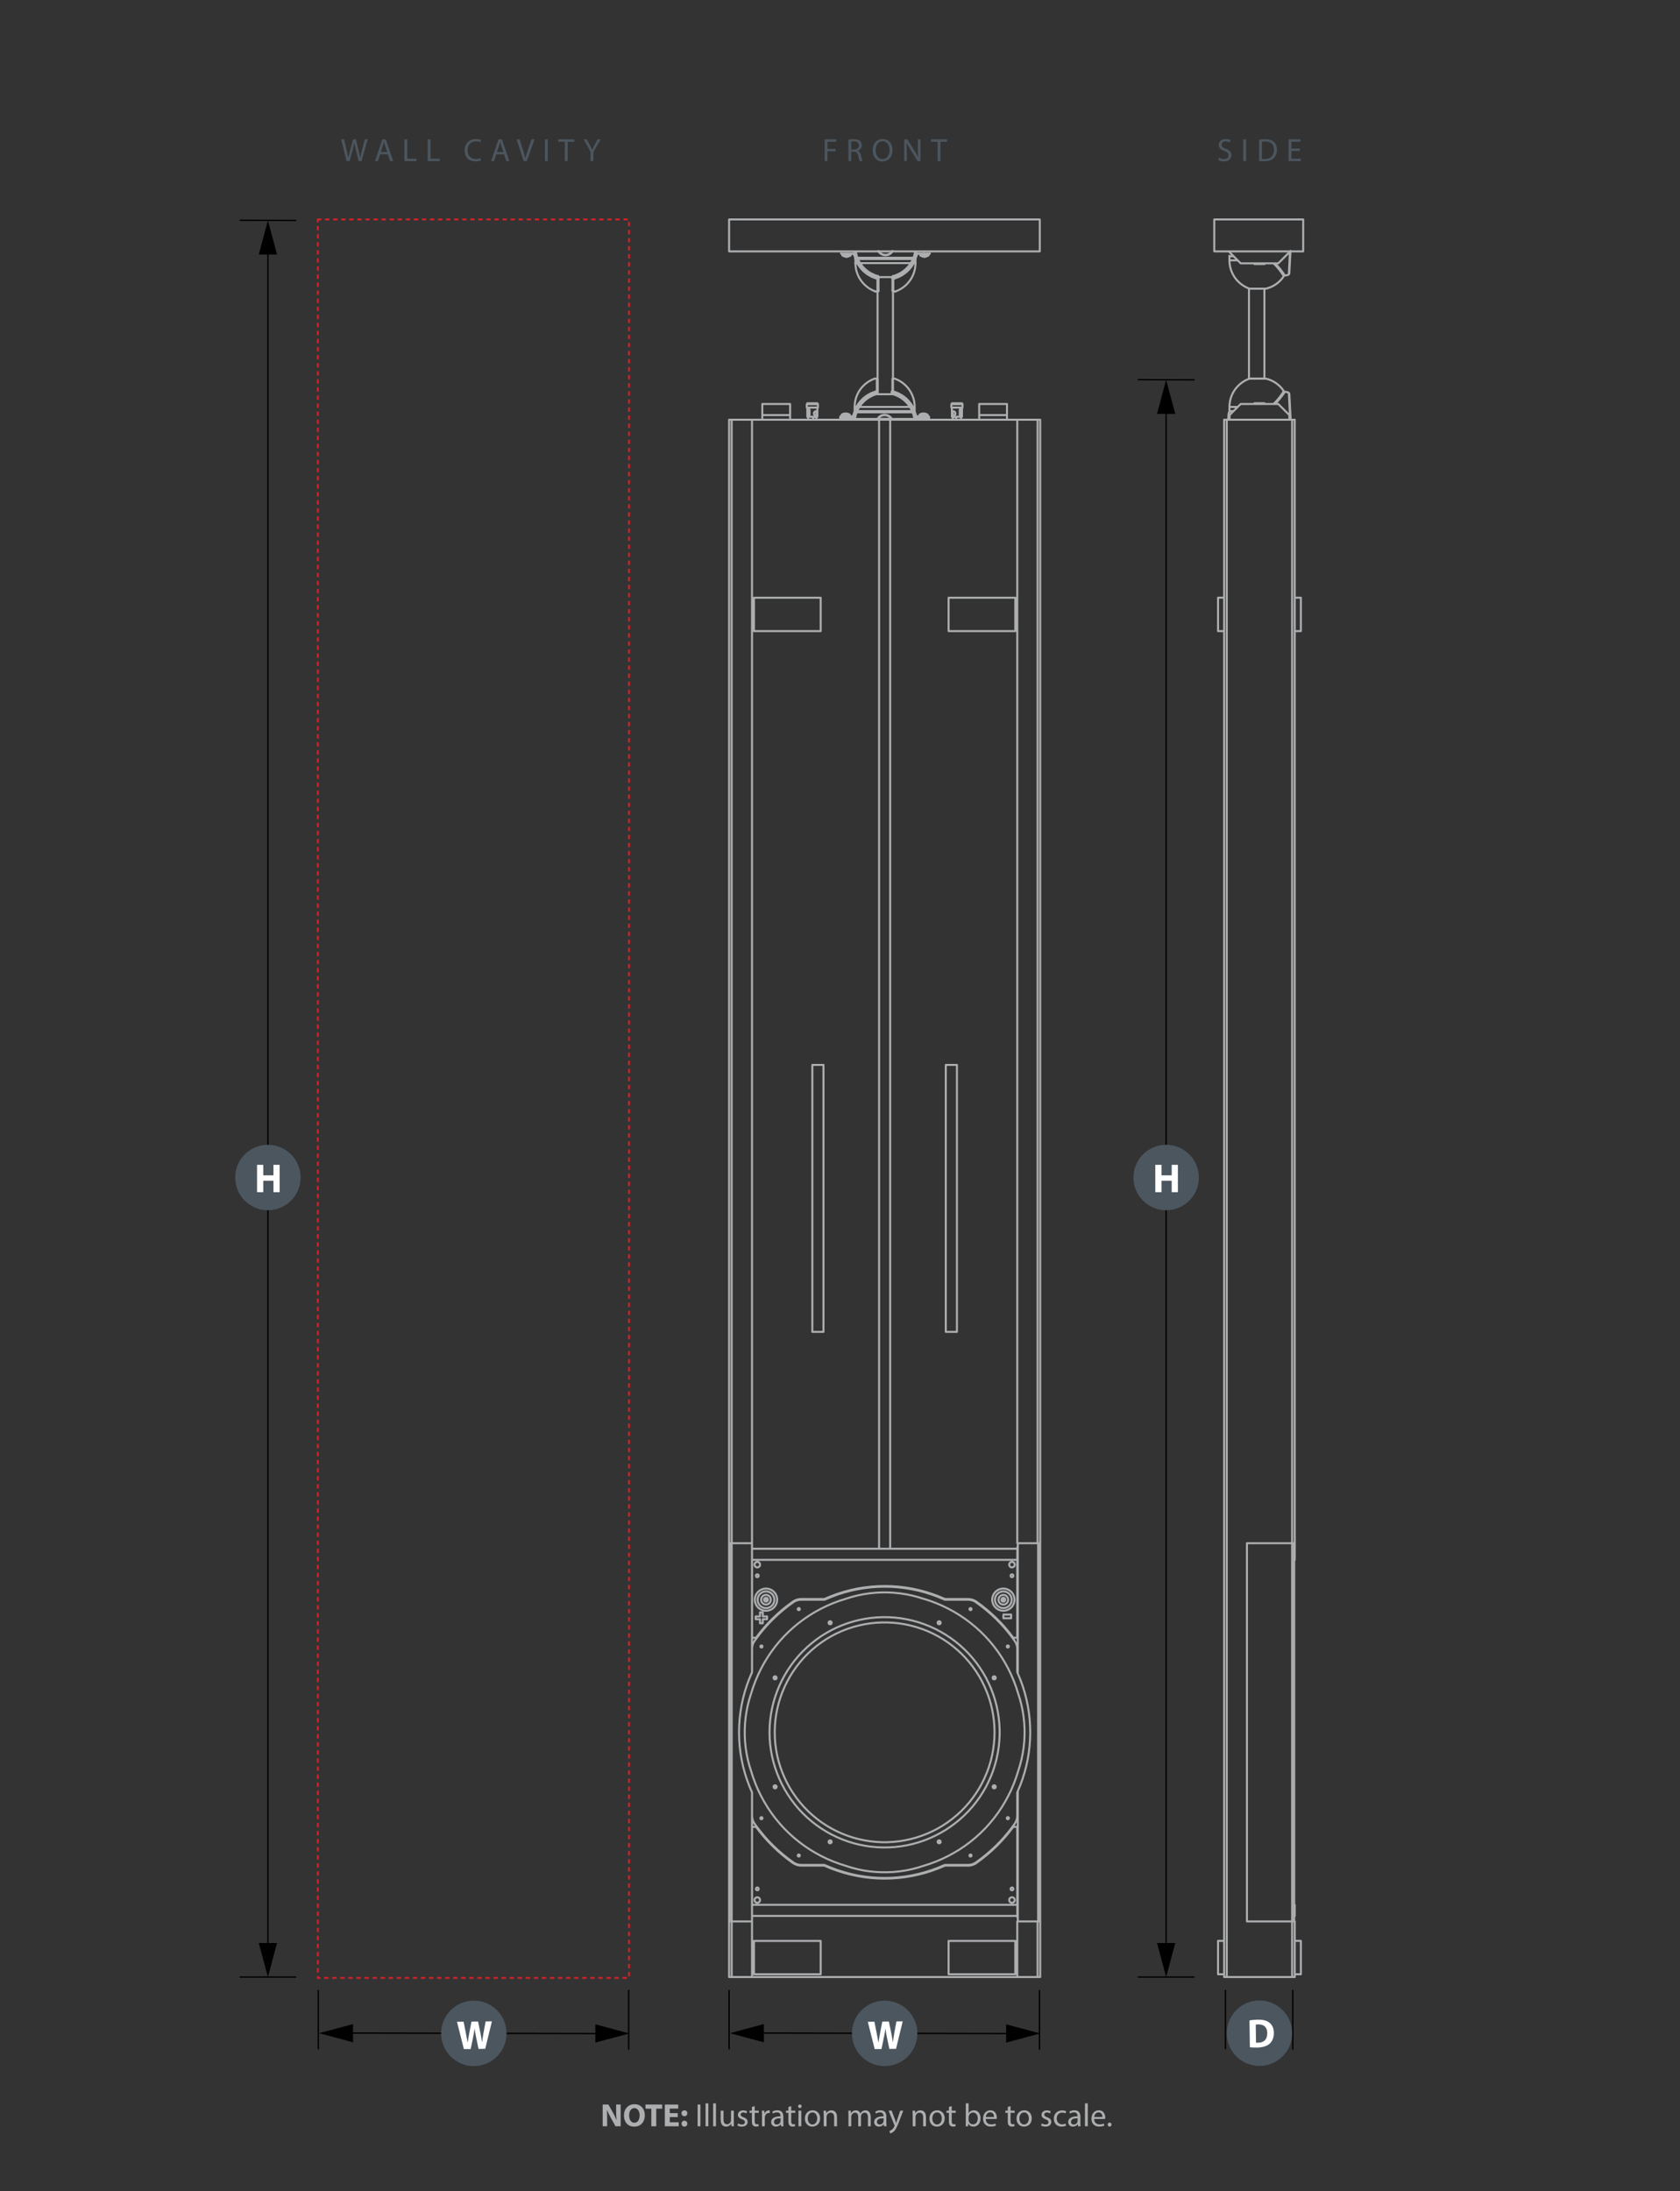 <?xml version="1.0" encoding="utf-8"?>
<!-- Generator: Adobe Illustrator 24.0.0, SVG Export Plug-In . SVG Version: 6.00 Build 0)  -->
<svg version="1.1" id="Layer_1" xmlns="http://www.w3.org/2000/svg" xmlns:xlink="http://www.w3.org/1999/xlink" x="0px" y="0px"
	 viewBox="0 0 625 815" style="enable-background:new 0 0 625 815;" xml:space="preserve">
<rect x="0" y="0" width="625" height="815" fill="#333333" stroke="none"/>
<style type="text/css">
	.st0{fill:none;stroke:#ACAEB0;stroke-width:0.75;stroke-linecap:round;stroke-linejoin:round;stroke-miterlimit:10;}
	.st1{fill:#4C565F;}
	.st2{fill:none;stroke:#000000;stroke-width:0.5;stroke-linecap:round;stroke-linejoin:round;stroke-miterlimit:10;}
	.st3{fill:#FFFFFF;}
	.st4{fill:#ACAEB0;}
	
		.st5{fill:none;stroke:#CC2229;stroke-width:0.75;stroke-linecap:round;stroke-linejoin:round;stroke-miterlimit:500;stroke-dasharray:1,2;}
</style>
<g id="IWS_Enclosure_tall">
	<path class="st0" d="M470.42,150.03L470.42,150.03h-0.11h-0.21h-0.31h-0.39h-0.44h-0.47h-0.46h-0.43h-0.37 M467.23,150.03h-0.29
		h-0.19h-0.07l0,0 M479.63,146.49l0.01,0.03 M460.46,151.37h-0.4h-0.69h-0.59h-0.5h-0.39h-0.28h-0.17h-0.06 M473.78,150.27
		l1.04-1.04l0.92-1.08l0.75-0.99l0.61-0.87l0.43-0.65l0.08-0.13 M470.83,140.85h-0.56h-0.62H469h-0.67h-0.66h-0.63h-0.58h-0.52
		h-0.44h-0.34h-0.23h-0.12h-0.01 M457.38,152.9h0.02h0.11h0.23h0.34h0.45h0.41 M457.05,153.94v0.07l-0.01,0.2l-0.02,0.32l-0.02,0.43
		 M457,154.95l0.03-0.07l0.1-0.17l0.1-0.11l0.21-0.13 M458.76,153.08h-0.27h-0.45h-0.34h-0.23h-0.12h-0.01 M478,145.74l-0.08,0.12
		l-0.45,0.65l-0.63,0.87l-0.78,0.99l-0.96,1.08l-0.85,0.81 M479.67,154.4h0.22 M457.15,154.89l0.1-0.01l0.1-0.03l0.08-0.04
		 M480.11,155.04h-0.04h-0.12h-0.19h-0.09 M457.43,155.04h-0.1h-0.19h-0.12h-0.04 M479.67,155.81h0.12h0.19h0.12h0.04
		 M456.96,155.81H457h0.12h0.19h0.12 M461.57,150.27l-4.14,4.14 M479.67,154.4v1.73 M479.67,154.4l-4.14-4.14 M461.57,150.27h13.96
		 M457.43,154.4v1.73 M466.71,149.99L466.71,149.99h0.07h0.18h0.28 M467.25,149.99h0.36h0.42h0.46h0.46h0.43h0.38h0.31h0.21h0.1
		h0.01 M456.99,155.04l0.02-0.45l0.02-0.34l0.01-0.21v-0.07 M456.99,155.04L456.99,155.04L456.99,155.04l0.01-0.07v-0.02
		 M477.61,145.51L477.61,145.51L477.61,145.51 M456.99,155.01L456.99,155.01L456.99,155.01v-0.02v-0.01v-0.01v-0.01v-0.01v-0.01
		 M478,145.74h-0.02l-0.07-0.01l-0.08-0.03l-0.08-0.04 M477.75,145.66L477.75,145.66l-0.07-0.05l-0.05-0.06l-0.02-0.03
		 M477.61,145.51l-0.01-0.01 M477.6,145.5l-0.6-0.84l-0.68-0.78l-0.75-0.71l-0.81-0.63l-0.87-0.55l-0.92-0.47l-0.96-0.38l-0.99-0.28
		 M471.02,140.87l-0.06-0.01l-0.09-0.01h-0.03 M479.48,146.39l-0.14-0.28l-0.38-0.21l-0.54-0.12l-0.43-0.04 M479.67,146.76
		l0.03,0.62l0.04,0.76l0.05,0.89l0.05,1l0.06,1.1l0.06,1.19l0.07,1.26l0.07,1.31 M479.64,146.52l0.03,0.24 M479.64,146.52
		l-0.02-0.05l-0.04-0.04l-0.05-0.03l-0.06-0.01 M479.89,154.4l-0.05-0.9l-0.09-1.85l-0.08-1.69l-0.07-1.44l-0.06-1.2l-0.05-0.92
		 M479.64,146.52l0.05,0.91l0.06,1.19l0.07,1.42l0.09,1.67l0.09,1.83l0.04,0.89 M480.05,154.43L480.05,154.43l-0.02-0.01h-0.02
		h-0.02h-0.02h-0.03h-0.03h-0.03 M479.85,154.89l0.03-0.03l0.02-0.1l0.01-0.16l-0.01-0.2 M480.05,154.43L480.05,154.43l0.01,0.25
		v0.2v0.05 M480.11,155.04l-0.01-0.03l-0.01-0.03l-0.02-0.03l-0.02-0.02l-0.03-0.02l-0.03-0.01l-0.03-0.01h-0.03 M479.67,154.89
		h0.13h0.11h0.04 M457.15,154.89h0.04h0.11h0.14 M456.99,155.04v-0.03l0.01-0.03l0.02-0.03l0.02-0.02l0.02-0.02l0.03-0.01l0.03-0.01
		h0.03 M480.11,155.04l0.02,0.47 M456.96,155.51l0.02-0.47 M480.13,155.81l-0.01,0.06l-0.02,0.06l-0.03,0.06l-0.04,0.05l-0.05,0.04
		l-0.06,0.03l-0.06,0.02l-0.06,0.01 M480.13,155.51v0.29 M480.13,155.51L480.13,155.51 M479.67,155.49h0.12h0.19l0.12,0.01
		l0.04,0.01 M456.96,155.81v-0.29 M456.96,155.51l0.04-0.01l0.12-0.01h0.19h0.12 M456.96,155.51L456.96,155.51 M457.29,156.13
		l-0.06-0.01l-0.06-0.02l-0.06-0.03l-0.05-0.04l-0.04-0.05l-0.03-0.06l-0.02-0.06v-0.06 M481.47,714.72V574.04 M480.7,714.72V574.04
		 M481.68,574.04v2.04 M481.68,708.54v4.14 M481.47,708.54h0.21 M481.47,712.68h0.21 M481.68,576.09v4.14 M481.47,576.09h0.21
		 M481.47,580.22h0.21 M481.68,735.41h-0.02h-0.06h-0.09h-0.12h-0.15h-0.17h-0.18h-0.19 M481.68,714.72h-0.02h-0.06h-0.09h-0.12
		h-0.15h-0.17h-0.18h-0.19 M481.68,735.41v-20.69 M481.68,156.13h-0.02h-0.06h-0.09h-0.12h-0.15h-0.17h-0.18h-0.19 M480.7,574.04
		h0.19h0.18h0.17h0.15h0.12h0.09h0.06h0.02 M481.68,574.04V156.13 M480.7,156.13h-24.31 M463.89,714.72V574.04 M463.89,574.04h16.81
		 M480.7,574.04V156.13 M480.7,735.41h-24.31 M480.7,735.41v-20.69 M480.7,714.72h-16.81 M456.39,156.13h-0.19h-0.18h-0.17h-0.15
		h-0.12h-0.09h-0.06h-0.02 M455.41,735.41V156.13 M456.39,735.41h-0.19h-0.18h-0.17h-0.15h-0.12h-0.09h-0.06h-0.02 M456.39,735.41
		V156.13 M483.96,721.96h-2.28 M483.96,734.38h-2.28 M483.96,721.96v12.41 M453.14,721.96v12.41 M455.41,734.38h-2.28
		 M455.41,721.96h-2.28 M453.14,222.33v12.41 M455.41,234.75h-2.28 M455.41,222.33h-2.28 M483.96,234.75h-2.28 M483.96,222.33v12.41
		 M483.96,222.33h-2.28 M470.42,150.03L470.42,150.03L470.42,150.03v-0.02l0,0h-0.01l0,0h-0.01h-0.01 M466.71,149.99L466.71,149.99
		h-0.01l0,0h-0.01l0,0V150v0.01v0.01 M470.42,150.27v-0.24 M466.68,150.03v0.24 M479.67,146.73l-0.03-0.25 M457.05,153.94
		L457.05,153.94L457.05,153.94L457.05,153.94L457.05,153.94v0.02v0.01l0,0l0,0 M477.61,145.51l-0.01-0.02 M477.6,145.5l-0.6-0.84
		l-0.68-0.77l-0.75-0.71l-0.81-0.63l-0.87-0.55l-0.92-0.47l-0.96-0.38l-0.99-0.28 M470.8,140.84h-0.58h-0.63h-0.67h-0.68h-0.67
		h-0.64h-0.58h-0.51h-0.41h-0.31h-0.19h-0.06 M464.86,140.84L464.86,140.84h-0.01h-0.01h-0.01h-0.01h-0.01h-0.01l0,0 M479.67,146.73
		l-0.03-0.25 M479.64,146.52v-0.07l-0.09-0.2l-0.17-0.17l-0.26-0.14l-0.34-0.1l-0.35-0.06l-0.41-0.04h-0.06 M457.38,151.37v1.53
		 M464.81,140.85l-1.06,0.44l-1,0.54l-0.95,0.64l-0.87,0.74l-0.8,0.82l-0.71,0.9l-0.61,0.97l-0.51,1.02l-0.4,1.07l-0.29,1.11
		l-0.17,1.13l-0.06,1.14 M457.38,152.9v0.02v0.02v0.02v0.02V153v0.02l-0.01,0.02l-0.01,0.02 M467.23,98.2h0.37h0.43h0.46h0.47h0.44
		h0.39h0.31h0.21h0.1h0.01 M466.68,98.2L466.68,98.2h0.07h0.19h0.29 M479.64,101.7l-0.01,0.03 M457.38,96.85h0.06h0.17h0.28h0.39
		h0.5h0.59h0.69h0.4 M477.61,102.71l-0.08-0.13l-0.43-0.65l-0.61-0.87l-0.75-0.99l-0.92-1.08l-1.04-1.04 M464.81,107.38h0.01h0.12
		h0.23h0.34h0.44h0.52h0.58h0.63h0.66h0.67h0.65h0.62h0.56 M458.93,95.32h-0.41h-0.45h-0.34h-0.23h-0.11h-0.02 M474.25,97.96
		l0.85,0.81l0.96,1.08l0.78,0.99l0.63,0.87l0.45,0.65l0.08,0.12 M457.43,93.82l4.14,4.14 M475.53,97.96l4.14-4.14 M475.53,97.96
		h-13.96 M467.25,98.23h-0.28h-0.18h-0.07l0,0 M470.39,98.23L470.39,98.23h-0.11h-0.21h-0.31h-0.38h-0.43h-0.46h-0.46h-0.42h-0.36
		 M477.61,102.71L477.61,102.71L477.61,102.71 M477.75,102.57l0.08-0.04l0.08-0.03l0.07-0.01H478 M477.61,102.71l0.02-0.03
		l0.05-0.06l0.07-0.05l0,0 M477.6,102.73l0.01-0.01 M471.02,107.35l0.99-0.28l0.96-0.38l0.92-0.47l0.87-0.55l0.81-0.63l0.75-0.71
		l0.68-0.78l0.6-0.84 M470.83,107.38h0.03l0.09-0.01l0.06-0.01 M478,102.48l0.43-0.04l0.54-0.12l0.38-0.21l0.14-0.28 M480.1,93.33
		l-0.07,1.31l-0.07,1.26l-0.06,1.19l-0.06,1.1l-0.05,1l-0.05,0.89l-0.04,0.76l-0.03,0.62 M479.67,101.46l-0.03,0.24 M479.48,101.83
		l0.06-0.01l0.05-0.03l0.04-0.04l0.02-0.05 M479.48,101.83l0.05-0.92l0.06-1.2l0.07-1.44l0.08-1.69l0.09-1.85l0.05-0.9 M480.05,93.8
		L480,94.69l-0.09,1.83l-0.09,1.67l-0.07,1.42l-0.06,1.19l-0.05,0.91 M470.39,98.23L470.39,98.23h0.01l0,0h0.01l0,0v-0.01v-0.01
		V98.2 M466.68,98.2L466.68,98.2v0.01v0.01l0,0h0.01l0,0h0.01h0.01 M470.42,98.2v-0.24 M466.68,97.96v0.24 M479.64,101.74l0.03-0.25
		 M477.6,102.73l0.01-0.02 M471.02,107.36l0.99-0.28l0.96-0.38l0.92-0.47l0.87-0.55l0.81-0.63l0.75-0.71l0.68-0.77l0.6-0.84
		 M464.86,107.39h0.06h0.19h0.31h0.41h0.51h0.58h0.64h0.67h0.68h0.67h0.63h0.58 M464.81,107.38L464.81,107.38h0.01h0.01h0.01h0.01
		h0.01h0.01h0.01 M479.64,101.74l0.03-0.25 M477.96,102.49h0.06l0.41-0.04l0.35-0.06l0.34-0.11l0.26-0.14l0.17-0.17l0.09-0.2v-0.07
		 M457.38,95.32v1.53 M457.38,96.85l0.06,1.14l0.17,1.13l0.29,1.11l0.4,1.07l0.51,1.02l0.61,0.97l0.71,0.9l0.8,0.82l0.87,0.74
		l0.95,0.64l1,0.54l1.06,0.44 M457.34,95.15l0.01,0.02l0.01,0.02v0.02v0.02v0.02v0.02v0.02v0.02 M457.34,153.08l-0.04,0.11
		l-0.04,0.11l-0.04,0.11l-0.04,0.11l-0.04,0.11l-0.03,0.11l-0.03,0.11l-0.03,0.11"/>
	<path class="st0" d="M301.16,152.67h-0.24h-0.02 M357.31,152.67h-0.02h-0.24 M300.71,154.39L300.71,154.39 M301.16,154.39
		L301.16,154.39L301.16,154.39L301.16,154.39L301.16,154.39h0.01 M301.16,152.55L301.16,152.55L301.16,152.55L301.16,152.55
		L301.16,152.55h0.01 M304.08,150.03h-0.02h-0.13h-0.24h-0.33h-0.4h-0.45h-0.47h-0.46h-0.42h-0.35h-0.26h-0.16h-0.05 M300.34,155.01
		h0.05h0.16h0.26h0.35h0.42h0.46h0.47h0.45h0.4h0.33h0.24h0.13h0.02 M300.14,151.59h0.04h0.15h0.26h0.35h0.43h0.48h0.5h0.49h0.46
		h0.39H304h0.2h0.09l0,0 M304.28,150.35L304.28,150.35h-0.09h-0.2h-0.31h-0.39h-0.46h-0.49h-0.5h-0.48h-0.43h-0.35h-0.26h-0.15
		h-0.04 M357.51,154.39h-0.01 M357.06,154.39L357.06,154.39L357.06,154.39L357.06,154.39L357.06,154.39h-0.01 M357.04,152.55
		L357.04,152.55L357.04,152.55h0.01l0,0l0,0 M354.13,155.01h0.02h0.13h0.24h0.33h0.4h0.45h0.47h0.46h0.42h0.35h0.26h0.16h0.04
		 M357.88,150.03h-0.04h-0.16h-0.26h-0.35h-0.42h-0.46h-0.47h-0.45h-0.4h-0.33h-0.24h-0.13h-0.02 M353.93,151.59L353.93,151.59h0.09
		h0.2h0.31h0.39h0.46h0.49h0.5h0.48h0.43h0.35h0.26h0.15h0.03 M358.07,150.35h-0.03h-0.15h-0.26h-0.35h-0.43h-0.48h-0.5h-0.49h-0.46
		h-0.39h-0.31h-0.2h-0.09l0,0 M342.11,154.27L342.11,154.27h0.08h0.2h0.29 M342.69,154.27h0.37h0.41h0.42h0.4h0.34h0.26h0.15h0.04
		 M342.04,154.4L342.04,154.4h0.1h0.2h0.29 M342.64,154.4H343h0.41h0.42h0.4h0.35h0.28h0.18h0.07l0,0 M313.08,154.4L313.08,154.4
		h0.1h0.2h0.29 M313.68,154.4h0.36h0.41h0.42h0.4h0.35h0.28h0.18h0.07l0,0 M313.15,154.27L313.15,154.27h0.09h0.2h0.29
		 M313.72,154.27h0.37h0.41h0.42h0.4h0.34h0.26h0.15h0.04 M318.87,152.91H319h0.3h0.41h0.53h0.63h0.72h0.81h0.89h0.96h1.02h1.06
		h1.09h1.12h1.12h1.11h1.09h1.06h1.02h0.96h0.89h0.81h0.73h0.63h0.53h0.42h0.3h0.14 M319.68,151.37h0.36h0.58h0.68h0.77h0.85h0.92
		h0.98h1.03h1.07H328h1.1h1.1h1.09h1.07h1.03h0.98h0.92h0.85h0.77h0.68h0.58h0.36 M340.28,151.37h-0.01h-0.11h-0.22h-0.33
		 M318.61,151.37h-0.33h-0.22h-0.11h-0.01 M332.85,140.85h-0.03h-0.14h-0.25h-0.36 M326.14,140.85h-0.36h-0.25h-0.14h-0.03
		 M376.64,679.55l0.11-0.15l0.11-0.15l0.11-0.15l0.11-0.15l0.11-0.15l0.11-0.15l0.1-0.15l0.11-0.15 M377.49,610.39l-0.11-0.15
		l-0.1-0.15l-0.11-0.15l-0.11-0.15l-0.11-0.15l-0.11-0.15l-0.11-0.15l-0.11-0.15 M378.52,622.2l-0.02-0.05l-0.02-0.05l-0.02-0.05
		l-0.01-0.05l-0.01-0.05l-0.01-0.05v-0.05v-0.05 M378.43,621.78v-8.41 M377.49,678.37l0.21-0.33l0.19-0.35l0.16-0.36l0.13-0.37
		l0.1-0.38l0.08-0.39l0.05-0.39l0.01-0.39 M378.43,613.37l-0.01-0.4l-0.05-0.39l-0.08-0.39l-0.1-0.38l-0.13-0.37l-0.16-0.36
		l-0.19-0.35l-0.21-0.33 M378.65,622.5l-0.13-0.3 M378.52,666.57l0.13-0.3 M378.43,666.99v-0.05v-0.05l0.01-0.05l0.01-0.05
		l0.01-0.05l0.02-0.05l0.02-0.05l0.02-0.05 M378.43,675.4v-8.41 M281.58,679.55l-0.11-0.15l-0.11-0.15l-0.11-0.15l-0.11-0.15
		l-0.11-0.15l-0.11-0.15l-0.11-0.15l-0.1-0.15 M280.72,610.39l0.1-0.15l0.11-0.15l0.11-0.15l0.11-0.15l0.11-0.15l0.11-0.15
		l0.11-0.15l0.11-0.15 M280.72,678.37l-0.22-0.33l-0.19-0.35l-0.16-0.36l-0.13-0.37l-0.1-0.38l-0.08-0.39l-0.04-0.39l-0.02-0.4
		 M279.78,675.4v-8.41 M279.78,666.99v-0.05v-0.05l-0.01-0.05v-0.03 M279.77,621.97v-0.03l0.01-0.05v-0.05v-0.05 M279.78,621.78
		v-8.41 M279.78,613.37l0.02-0.4l0.04-0.39l0.08-0.39l0.1-0.38l0.13-0.37l0.16-0.36l0.19-0.35l0.22-0.33 M306.92,693.8l2.34,0.98
		l2.38,0.88l2.42,0.76l2.46,0.65l2.48,0.54l2.5,0.41l2.52,0.3l2.53,0.18l2.54,0.06l2.54-0.06l2.53-0.18l2.52-0.3l2.5-0.41l2.48-0.54
		l2.46-0.65l2.42-0.76l2.38-0.88l2.34-0.98 M298.09,693.71h8.41 M351.29,693.8l0.05-0.02l0.05-0.02l0.05-0.02l0.05-0.01l0.05-0.01
		l0.05-0.01h0.05h0.05 M351.39,694.03l-0.02-0.04l-0.02-0.05l-0.02-0.04l-0.02-0.04l-0.01-0.03l-0.01-0.02l-0.01-0.01l0,0
		 M298.09,693.96v-0.05v-0.05v-0.05v-0.04v-0.03v-0.02v-0.02l0,0 M295.12,692.77l0.33,0.21l0.35,0.19l0.36,0.16l0.37,0.13l0.38,0.11
		l0.39,0.07l0.39,0.05l0.4,0.02 M370.15,595.06l0.06,0.61l0.18,0.58l0.29,0.54l0.39,0.47l0.47,0.39l0.54,0.29l0.58,0.18l0.6,0.06
		l0.61-0.06l0.58-0.18l0.54-0.29l0.47-0.39l0.39-0.47l0.29-0.54l0.18-0.58l0.06-0.61l-0.06-0.6l-0.18-0.58l-0.29-0.54l-0.39-0.47
		l-0.47-0.38l-0.54-0.29l-0.58-0.18l-0.61-0.06l-0.6,0.06l-0.58,0.18l-0.54,0.29l-0.47,0.38l-0.39,0.47l-0.29,0.54l-0.18,0.58
		L370.15,595.06 M351.71,693.71h8.41 M351.71,693.96v-0.05v-0.05v-0.05v-0.04v-0.03v-0.02v-0.02l0,0 M306.82,694.03l0.02-0.04
		l0.02-0.04l0.02-0.04l0.02-0.04l0.01-0.03l0.01-0.02l0.01-0.01l0,0 M306.5,693.71h0.05h0.05l0.05,0.01l0.05,0.01l0.05,0.01
		l0.05,0.02l0.05,0.02l0.05,0.02 M306.5,693.96v-0.05v-0.05v-0.05v-0.04v-0.03v-0.02v-0.02l0,0 M281.85,595.06l0.06,0.61l0.18,0.58
		l0.29,0.54l0.39,0.47l0.47,0.39l0.54,0.29l0.58,0.18l0.61,0.06l0.61-0.06l0.58-0.18l0.54-0.29l0.47-0.39l0.39-0.47l0.29-0.54
		l0.18-0.58l0.06-0.61l-0.06-0.6l-0.18-0.58l-0.29-0.54l-0.39-0.47l-0.47-0.38l-0.54-0.29l-0.58-0.18l-0.61-0.06l-0.61,0.06
		l-0.58,0.18l-0.54,0.29l-0.47,0.38l-0.39,0.47l-0.29,0.54l-0.18,0.58L281.85,595.06 M360.12,693.71l0.4-0.02l0.39-0.05l0.39-0.07
		l0.38-0.11l0.37-0.13l0.36-0.16l0.35-0.19l0.33-0.21 M360.12,693.96v-0.05v-0.05v-0.05v-0.04v-0.03v-0.02v-0.02l0,0 M306.5,595.06
		h-8.41 M360.12,595.06h-8.41 M298.09,595.06L298.09,595.06v-0.02v-0.02v-0.03v-0.04v-0.04v-0.05v-0.05 M298.09,595.06l-0.4,0.02
		l-0.39,0.04l-0.39,0.08l-0.38,0.1l-0.37,0.13l-0.36,0.16l-0.35,0.19l-0.33,0.22 M351.71,595.06L351.71,595.06v-0.02v-0.02v-0.03
		v-0.04v-0.04v-0.05v-0.05 M351.71,595.06h-0.05h-0.05l-0.05-0.01l-0.05-0.01l-0.05-0.01l-0.05-0.02l-0.05-0.02l-0.05-0.02
		 M306.5,595.06L306.5,595.06v-0.02v-0.02v-0.03v-0.04v-0.04v-0.05v-0.05 M306.92,594.97l-0.05,0.02l-0.05,0.02l-0.05,0.02
		l-0.05,0.01l-0.05,0.01l-0.05,0.01h-0.05h-0.05 M351.29,594.97L351.29,594.97l0.01-0.02l0.01-0.02l0.01-0.03l0.02-0.04l0.02-0.04
		l0.02-0.04l0.02-0.05 M306.92,594.97L306.92,594.97l-0.01-0.02l-0.01-0.02l-0.01-0.03l-0.02-0.04l-0.02-0.04l-0.02-0.04l-0.02-0.05
		 M351.29,594.97l-2.34-0.98l-2.38-0.88l-2.42-0.76l-2.46-0.65l-2.48-0.53l-2.5-0.42l-2.52-0.3l-2.53-0.18l-2.54-0.06l-2.54,0.06
		l-2.53,0.18l-2.52,0.3l-2.5,0.42l-2.48,0.53l-2.46,0.65l-2.42,0.76l-2.38,0.88l-2.34,0.99 M360.12,595.06L360.12,595.06v-0.02
		v-0.02v-0.03v-0.04v-0.04v-0.05v-0.05 M363.1,596l-0.33-0.22l-0.35-0.19l-0.36-0.16l-0.37-0.13l-0.38-0.1l-0.39-0.08l-0.39-0.04
		l-0.4-0.02 M378.43,609.21h-1.47 M281.25,609.21h-1.47 M282.76,582l-0.06-0.35l-0.18-0.31l-0.28-0.23l-0.34-0.12h-0.36l-0.34,0.12
		l-0.27,0.23l-0.18,0.31l-0.06,0.35l0.06,0.36l0.18,0.31l0.27,0.23l0.34,0.12h0.36l0.34-0.12l0.28-0.23l0.18-0.31L282.76,582
		 M377.52,582l-0.06-0.35l-0.18-0.31l-0.28-0.23l-0.34-0.12h-0.36l-0.34,0.12l-0.28,0.23l-0.18,0.31l-0.06,0.35l0.06,0.36l0.18,0.31
		l0.28,0.23l0.34,0.12h0.36l0.34-0.12l0.28-0.23l0.18-0.31L377.52,582 M281.14,601.27h1.59 M282.73,601.27v-1.51 M282.73,599.76
		h1.03 M283.77,599.76v1.51 M283.77,601.27h1.59 M285.36,601.27v1.04 M285.36,602.31h-1.59 M283.77,602.31v1.51 M283.77,603.82
		h-1.03 M282.73,603.82v-1.51 M282.73,602.31h-1.59 M281.14,602.31v-1.04 M369.12,595.06l0.06-0.7l0.18-0.68l0.29-0.64l0.39-0.58
		l0.49-0.51l0.56-0.42l0.63-0.32l0.67-0.21l0.7-0.09l0.7,0.03l0.69,0.15l0.65,0.26l0.6,0.37l0.53,0.46l0.44,0.54l0.34,0.61
		l0.24,0.66l0.12,0.69v0.7l-0.12,0.69l-0.24,0.66l-0.34,0.61l-0.44,0.55l-0.53,0.46l-0.6,0.37l-0.65,0.26l-0.69,0.15l-0.7,0.03
		l-0.7-0.09l-0.67-0.21l-0.63-0.31l-0.56-0.42l-0.49-0.51l-0.39-0.58l-0.29-0.64l-0.18-0.68L369.12,595.06 M280.82,595.06l0.06-0.7
		l0.18-0.68l0.29-0.64l0.39-0.58l0.49-0.51l0.57-0.42l0.63-0.32l0.67-0.21l0.7-0.09l0.7,0.03l0.69,0.15l0.65,0.26l0.6,0.37
		l0.53,0.46l0.44,0.54l0.34,0.61l0.24,0.66l0.12,0.69v0.7l-0.12,0.69l-0.24,0.66l-0.34,0.61l-0.44,0.55l-0.53,0.46l-0.6,0.37
		l-0.65,0.26l-0.69,0.15l-0.7,0.03l-0.7-0.09l-0.67-0.21l-0.63-0.31l-0.57-0.42l-0.49-0.51l-0.39-0.58l-0.29-0.64l-0.18-0.68
		L280.82,595.06 M282.25,586.14l-0.04-0.2l-0.11-0.17l-0.17-0.11l-0.2-0.04l-0.2,0.04l-0.17,0.11l-0.11,0.17l-0.04,0.2l0.04,0.2
		l0.11,0.17l0.17,0.11l0.2,0.04l0.2-0.04l0.17-0.11l0.11-0.17L282.25,586.14 M377,586.14l-0.04-0.2l-0.11-0.17l-0.17-0.11l-0.2-0.04
		l-0.2,0.04l-0.17,0.11l-0.11,0.17l-0.04,0.2l0.04,0.2l0.11,0.17l0.17,0.11l0.2,0.04l0.2-0.04l0.17-0.11l0.11-0.17L377,586.14
		 M279.78,609.21v-28.99 M294.97,595.79l0.35-0.23l0.36-0.2l0.38-0.17l0.39-0.14l0.4-0.11l0.41-0.08l0.41-0.05l0.42-0.02
		 M298.09,594.8h8.41 M306.5,594.8h0.04h0.04l0.04-0.01l0.04-0.01l0.04-0.01l0.04-0.01l0.04-0.01l0.04-0.02 M306.82,594.74
		l2.35-0.99l2.4-0.88l2.43-0.77l2.47-0.65l2.49-0.54l2.52-0.41l2.54-0.3l2.54-0.18l2.55-0.06l2.55,0.06l2.55,0.18l2.54,0.3
		l2.52,0.41l2.49,0.54l2.47,0.65l2.43,0.77l2.4,0.88l2.35,0.99 M351.39,594.74l0.04,0.02l0.04,0.01l0.04,0.01l0.04,0.01l0.04,0.01
		l0.04,0.01h0.04h0.04 M351.71,594.8h8.41 M360.12,594.8l0.42,0.02l0.41,0.05l0.41,0.08l0.4,0.11l0.39,0.14l0.38,0.17l0.37,0.2
		l0.35,0.23 M378.43,580.22v28.99 M378.65,575.18l-0.07,0.14l-0.12,0.39l-0.04,0.4 M331.17,156.13h47.27 M279.77,156.13h47.27
		 M279.78,576.11l-0.02-0.27 M373.3,601.95v-1.38 M373.3,600.58h2.87 M376.16,600.58v1.38 M376.16,601.95h-2.87 M279.78,679.55h1.47
		 M376.96,679.55h1.47 M282.76,706.77l-0.06-0.35l-0.18-0.31l-0.28-0.23l-0.34-0.12h-0.36l-0.34,0.12l-0.27,0.23l-0.18,0.31
		l-0.06,0.35l0.06,0.35l0.18,0.31l0.27,0.23l0.34,0.12h0.36l0.34-0.12l0.28-0.23l0.18-0.31L282.76,706.77 M377.52,706.77l-0.06-0.35
		l-0.18-0.31l-0.28-0.23l-0.34-0.12h-0.36l-0.34,0.12l-0.28,0.23l-0.18,0.31l-0.06,0.35l0.06,0.35l0.18,0.31l0.28,0.23l0.34,0.12
		h0.36l0.34-0.12l0.28-0.23l0.18-0.31L377.52,706.77 M282.25,702.63l-0.04-0.2l-0.11-0.17l-0.17-0.11l-0.2-0.04l-0.2,0.04
		l-0.17,0.11l-0.11,0.17l-0.04,0.2l0.04,0.2l0.11,0.17l0.17,0.11l0.2,0.04l0.2-0.04l0.17-0.11l0.11-0.17L282.25,702.63 M377,702.63
		l-0.04-0.2l-0.11-0.17l-0.17-0.11l-0.2-0.04l-0.2,0.04l-0.17,0.11l-0.11,0.17l-0.04,0.2l0.04,0.2l0.11,0.17l0.17,0.11l0.2,0.04
		l0.2-0.04l0.17-0.11l0.11-0.17L377,702.63 M279.78,708.54v-28.99 M279.77,712.93l0.02-0.27 M279.77,735.41h98.68 M378.43,712.66
		l0.04,0.4l0.12,0.39l0.07,0.15 M378.43,679.55v28.99 M363.25,692.98l-0.35,0.23l-0.37,0.2l-0.38,0.17l-0.39,0.14l-0.4,0.11
		l-0.41,0.08l-0.41,0.05l-0.42,0.02 M360.12,693.96h-8.41 M351.71,693.96h-0.04l-0.04,0.01h-0.04l-0.04,0.01l-0.04,0.01l-0.04,0.01
		l-0.04,0.01l-0.04,0.02 M351.39,694.03l-2.35,0.99l-2.4,0.88l-2.43,0.76l-2.47,0.65l-2.49,0.53l-2.52,0.42l-2.54,0.3l-2.55,0.18
		l-2.55,0.06l-2.55-0.06l-2.54-0.18l-2.54-0.3l-2.52-0.42l-2.49-0.53l-2.47-0.65l-2.43-0.76l-2.4-0.88l-2.35-0.99 M306.82,694.03
		l-0.04-0.02l-0.04-0.01l-0.04-0.01l-0.04-0.01l-0.04-0.01h-0.04l-0.04-0.01h-0.04 M306.5,693.96h-8.41 M298.09,693.96l-0.42-0.02
		l-0.41-0.05l-0.41-0.08l-0.4-0.11l-0.39-0.14l-0.38-0.17l-0.36-0.2l-0.35-0.23 M281.58,609.21L281.58,609.21h-0.03h-0.04h-0.07
		h-0.1h-0.08 M295.12,596l-1.91,1.4l-1.86,1.48l-1.8,1.55l-1.73,1.62l-1.67,1.69l-1.6,1.76l-1.52,1.82l-1.45,1.88 M295.12,596
		L295.12,596l-0.01-0.02l-0.01-0.02l-0.02-0.03l-0.02-0.03l-0.03-0.04l-0.03-0.04l-0.03-0.04 M281.25,609.21l1.47-1.91l1.54-1.85
		l1.62-1.79l1.69-1.72l1.75-1.65l1.82-1.58l1.88-1.5l1.94-1.42 M376.64,679.55h0.01h0.04h0.06h0.08h0.11h0.02 M363.1,692.77
		l1.91-1.41l1.86-1.48l1.8-1.55l1.73-1.62l1.67-1.69l1.6-1.76l1.52-1.82l1.45-1.88 M363.25,692.98l-0.03-0.04l-0.03-0.04l-0.03-0.04
		l-0.02-0.03l-0.02-0.03l-0.01-0.02l-0.01-0.01l0,0 M376.96,679.55l-1.47,1.91l-1.54,1.85l-1.62,1.79l-1.69,1.72l-1.76,1.65
		l-1.82,1.58l-1.88,1.5l-1.94,1.42 M376.96,609.21h-0.04h-0.13h-0.08h-0.05h-0.01h-0.01 M363.25,595.79l1.94,1.42l1.88,1.5
		l1.82,1.58l1.76,1.65l1.69,1.72l1.62,1.79l1.54,1.85l1.47,1.91 M363.1,596L363.1,596l0.01-0.02l0.01-0.02l0.02-0.02l0.02-0.03
		l0.03-0.04l0.03-0.04l0.03-0.04 M376.64,609.21l-1.45-1.88l-1.52-1.82l-1.6-1.76l-1.67-1.69l-1.73-1.62l-1.8-1.55l-1.86-1.48
		l-1.91-1.4 M281.25,679.55h0.12h0.12h0.06h0.03l0,0 M294.97,692.98l-1.94-1.42l-1.88-1.5l-1.82-1.58l-1.75-1.65l-1.69-1.72
		l-1.62-1.79l-1.54-1.85l-1.47-1.91 M294.97,692.98l0.03-0.04l0.03-0.04l0.03-0.04l0.02-0.03l0.02-0.03l0.01-0.02l0.01-0.01l0,0
		 M281.58,679.55l1.45,1.88l1.52,1.82l1.6,1.76l1.67,1.69l1.73,1.62l1.8,1.55l1.86,1.48l1.91,1.41 M288.22,644.38l0.06-2.18
		l0.17-2.17l0.29-2.16l0.4-2.14l0.52-2.11l0.63-2.09l0.74-2.05l0.85-2l0.95-1.96l1.05-1.9l1.16-1.85l1.25-1.78l1.34-1.71l1.43-1.64
		l1.52-1.56l1.6-1.47l1.67-1.39l1.75-1.3l1.81-1.2l1.88-1.11l1.93-1l1.98-0.9l2.03-0.79l2.07-0.68l2.1-0.57l2.13-0.46l2.15-0.35
		l2.16-0.23l2.17-0.11h2.18l2.17,0.11l2.16,0.23l2.15,0.35l2.13,0.46l2.1,0.57l2.07,0.68l2.03,0.79l1.98,0.9l1.93,1l1.88,1.11
		l1.81,1.2l1.75,1.3l1.68,1.39l1.6,1.47l1.52,1.56l1.43,1.64l1.34,1.71l1.25,1.78l1.16,1.85l1.05,1.9l0.95,1.96l0.85,2l0.74,2.05
		l0.63,2.09l0.52,2.11l0.4,2.14l0.29,2.16l0.17,2.17l0.06,2.18l-0.06,2.17l-0.17,2.17l-0.29,2.16l-0.4,2.14l-0.52,2.11l-0.63,2.08
		l-0.74,2.05l-0.85,2l-0.95,1.96l-1.05,1.9l-1.16,1.84l-1.25,1.78l-1.34,1.71l-1.43,1.64l-1.52,1.56l-1.6,1.48l-1.68,1.39l-1.75,1.3
		l-1.81,1.21l-1.88,1.11l-1.93,1l-1.98,0.9l-2.03,0.79l-2.07,0.69l-2.1,0.57l-2.13,0.46l-2.15,0.35l-2.16,0.23l-2.17,0.12h-2.18
		l-2.17-0.12l-2.16-0.23l-2.15-0.35l-2.13-0.46l-2.1-0.57l-2.07-0.69l-2.03-0.79l-1.98-0.9l-1.93-1l-1.88-1.11l-1.81-1.2l-1.75-1.3
		l-1.67-1.39l-1.6-1.48l-1.52-1.56l-1.43-1.64l-1.34-1.71l-1.25-1.78l-1.16-1.84l-1.05-1.9l-0.95-1.96l-0.85-2l-0.74-2.05
		l-0.63-2.08l-0.52-2.11l-0.4-2.14l-0.29-2.16l-0.17-2.17L288.22,644.38 M286.28,644.38l0.06-2.22l0.17-2.22l0.29-2.21l0.4-2.19
		l0.52-2.16l0.63-2.13l0.74-2.1l0.84-2.06l0.95-2.01l1.05-1.96l1.15-1.9l1.25-1.84l1.34-1.77l1.43-1.7l1.52-1.62l1.6-1.54l1.68-1.46
		l1.75-1.37l1.82-1.28l1.89-1.18l1.94-1.08l2-0.98l2.04-0.87l2.09-0.76l2.12-0.65l2.16-0.54l2.18-0.43l2.2-0.32l2.22-0.2l2.22-0.09
		l2.22,0.03l2.22,0.14l2.21,0.26l2.19,0.38l2.17,0.49l2.14,0.6l2.11,0.71l2.07,0.82l2.02,0.92l1.97,1.03l1.92,1.13l1.85,1.22
		l1.79,1.32l1.72,1.41l1.64,1.5l1.56,1.58l1.48,1.66l1.39,1.74l1.3,1.81l1.2,1.87l1.1,1.93l1,1.98l0.9,2.04l0.79,2.08l0.68,2.12
		l0.57,2.15l0.46,2.18l0.34,2.2l0.23,2.21l0.12,2.22v2.22l-0.12,2.22l-0.23,2.21l-0.34,2.2l-0.46,2.18l-0.57,2.15l-0.68,2.12
		l-0.79,2.08l-0.9,2.03l-1,1.98l-1.1,1.93l-1.2,1.87l-1.3,1.8l-1.39,1.74l-1.48,1.66l-1.56,1.58l-1.64,1.5l-1.72,1.41l-1.79,1.32
		l-1.85,1.23l-1.92,1.13l-1.97,1.03l-2.02,0.93l-2.07,0.82l-2.11,0.71l-2.14,0.6l-2.17,0.49l-2.19,0.37l-2.21,0.26l-2.22,0.14
		l-2.22,0.03l-2.22-0.09l-2.22-0.2l-2.2-0.32l-2.18-0.43l-2.16-0.54l-2.12-0.65l-2.09-0.77l-2.04-0.87l-2-0.98l-1.94-1.08
		l-1.89-1.18l-1.82-1.27l-1.75-1.37l-1.68-1.46l-1.6-1.54l-1.52-1.62l-1.43-1.7l-1.34-1.77l-1.25-1.84l-1.15-1.9l-1.05-1.96
		l-0.95-2.01l-0.84-2.05l-0.74-2.1l-0.63-2.13l-0.52-2.16l-0.4-2.19l-0.29-2.21l-0.17-2.22L286.28,644.38 M279.77,735.41h98.68
		 M327.04,156.13h-47.27 M378.45,156.13h-47.27 M297.56,598.55l-0.03-0.15l-0.08-0.12l-0.13-0.09l-0.15-0.03l-0.15,0.03l-0.13,0.09
		l-0.08,0.12l-0.03,0.15l0.03,0.15l0.08,0.13l0.13,0.08l0.15,0.03l0.15-0.03l0.13-0.08l0.08-0.13L297.56,598.55 M375.33,676.32
		l-0.03-0.15l-0.08-0.13l-0.13-0.08l-0.15-0.03l-0.15,0.03l-0.13,0.08l-0.08,0.13l-0.03,0.15l0.03,0.15l0.08,0.12l0.13,0.09
		l0.15,0.03l0.15-0.03l0.13-0.09l0.08-0.12L375.33,676.32 M314.62,694.04l2.16,0.68l2.2,0.57l2.22,0.46l2.24,0.34l2.26,0.23
		l2.27,0.11h2.27l2.27-0.11l2.26-0.23l2.24-0.34l2.22-0.46l2.2-0.57l2.16-0.68 M375.33,612.45l-0.03-0.15l-0.08-0.12l-0.13-0.08
		l-0.15-0.03l-0.15,0.03l-0.13,0.08l-0.08,0.12l-0.03,0.15l0.03,0.15l0.08,0.13l0.13,0.08l0.15,0.03l0.15-0.03l0.13-0.08l0.08-0.13
		L375.33,612.45 M279.45,629.9l-0.68,2.17l-0.57,2.2l-0.45,2.22l-0.34,2.24l-0.23,2.26l-0.11,2.27v2.27l0.11,2.27l0.23,2.26
		l0.34,2.24l0.45,2.22l0.57,2.2l0.68,2.16 M283.66,676.32l-0.03-0.15l-0.08-0.12l-0.13-0.08l-0.15-0.03l-0.15,0.03l-0.12,0.08
		l-0.09,0.12l-0.03,0.15l0.03,0.15l0.09,0.13l0.12,0.08l0.15,0.03l0.15-0.03l0.13-0.08l0.08-0.13L283.66,676.32 M279.45,658.87
		l0.75,2.35l0.86,2.32l0.97,2.27l1.08,2.22l1.18,2.17l1.28,2.11l1.38,2.04l1.48,1.98l1.57,1.91l1.66,1.83l1.75,1.75l1.83,1.66
		l1.91,1.57l1.98,1.48l2.05,1.38l2.11,1.28l2.17,1.18l2.22,1.08l2.27,0.97l2.32,0.86l2.35,0.75 M297.56,690.21l-0.03-0.15
		l-0.08-0.12l-0.13-0.08l-0.15-0.03l-0.15,0.03l-0.13,0.08l-0.08,0.12l-0.03,0.15l0.03,0.15l0.08,0.12l0.13,0.08l0.15,0.03
		l0.15-0.03l0.13-0.08l0.08-0.12L297.56,690.21 M343.59,594.73l-2.16-0.68l-2.2-0.57l-2.22-0.45l-2.24-0.34l-2.26-0.23l-2.27-0.12
		h-2.27l-2.27,0.12l-2.26,0.23l-2.24,0.34l-2.22,0.45l-2.2,0.57l-2.16,0.68 M361.43,598.55l-0.03-0.15l-0.08-0.12l-0.12-0.09
		l-0.15-0.03l-0.15,0.03l-0.12,0.09l-0.08,0.12l-0.03,0.15l0.03,0.15l0.08,0.13l0.12,0.08l0.15,0.03l0.15-0.03l0.12-0.08l0.08-0.13
		L361.43,598.55 M361.43,690.21l-0.03-0.15l-0.08-0.12l-0.12-0.08l-0.15-0.03l-0.15,0.03l-0.12,0.08l-0.08,0.12l-0.03,0.15
		l0.03,0.15l0.08,0.12l0.12,0.08l0.15,0.03l0.15-0.03l0.12-0.08l0.08-0.12L361.43,690.21 M378.76,658.87l0.68-2.17l0.57-2.2
		l0.46-2.22l0.34-2.24l0.23-2.26l0.12-2.27v-2.27l-0.12-2.27l-0.23-2.26l-0.34-2.24l-0.46-2.22l-0.57-2.2l-0.68-2.17 M314.62,594.73
		l-2.35,0.75l-2.32,0.86l-2.27,0.97l-2.22,1.08l-2.17,1.18l-2.11,1.29l-2.05,1.38l-1.98,1.48l-1.91,1.57l-1.83,1.66l-1.75,1.75
		l-1.66,1.83l-1.57,1.91l-1.48,1.98l-1.38,2.05l-1.28,2.11l-1.18,2.17l-1.08,2.22l-0.97,2.27l-0.86,2.31l-0.75,2.36 M283.66,612.45
		l-0.03-0.15l-0.08-0.12l-0.13-0.08l-0.15-0.03l-0.15,0.03l-0.12,0.08l-0.09,0.12l-0.03,0.15l0.03,0.15l0.09,0.13l0.12,0.08
		l0.15,0.03l0.15-0.03l0.13-0.08l0.08-0.13L283.66,612.45 M378.76,629.9l-0.75-2.36l-0.86-2.32l-0.97-2.27l-1.08-2.22l-1.18-2.17
		l-1.28-2.11l-1.38-2.05l-1.48-1.98l-1.57-1.91l-1.66-1.83l-1.75-1.75l-1.83-1.66l-1.91-1.57l-1.98-1.48l-2.05-1.39l-2.11-1.28
		l-2.17-1.18l-2.22-1.08l-2.27-0.97l-2.32-0.86l-2.35-0.75 M343.59,694.04l2.35-0.75l2.32-0.86l2.27-0.97l2.22-1.08l2.17-1.18
		l2.11-1.28l2.05-1.38l1.98-1.48l1.91-1.57l1.83-1.66l1.75-1.75l1.66-1.83l1.57-1.91l1.48-1.98l1.38-2.04l1.28-2.11l1.18-2.17
		l1.08-2.22l0.97-2.27l0.86-2.32l0.75-2.35 M293.94,150.27v4.14 M283.59,154.41v-4.14 M283.59,150.27h10.34 M293.94,154.41v1.73
		 M293.94,154.41H283.6 M283.59,154.41v1.73 M374.62,150.27v4.14 M364.28,154.41v-4.14 M364.28,150.27h10.34 M374.62,154.41v1.73
		 M374.62,154.41h-10.34 M364.28,154.41v1.73 M287.94,624.11l0.03-0.16l0.09-0.13l0.13-0.09l0.16-0.03l0.16,0.03l0.13,0.09
		l0.09,0.13l0.03,0.16l-0.03,0.16l-0.09,0.13l-0.13,0.09l-0.16,0.03l-0.16-0.03l-0.13-0.09l-0.09-0.13L287.94,624.11 M288.35,623.54
		l0.22,0.04l0.18,0.12l0.13,0.19l0.04,0.22l-0.04,0.22l-0.13,0.19l-0.18,0.12l-0.22,0.04l-0.22-0.04l-0.19-0.12l-0.12-0.19
		l-0.04-0.22l0.04-0.22l0.12-0.19l0.19-0.12L288.35,623.54 M348.96,603.63l0.03-0.16l0.09-0.14l0.14-0.09l0.16-0.03l0.16,0.03
		l0.14,0.09l0.09,0.14l0.03,0.16l-0.03,0.16l-0.09,0.13l-0.14,0.09l-0.16,0.03l-0.16-0.03l-0.14-0.09l-0.09-0.13L348.96,603.63
		 M349.38,603.06l0.22,0.04l0.19,0.12l0.12,0.19l0.04,0.22l-0.04,0.22l-0.12,0.19l-0.19,0.12l-0.22,0.04l-0.22-0.04l-0.18-0.12
		l-0.12-0.19l-0.04-0.22l0.04-0.22l0.12-0.19l0.18-0.12L349.38,603.06 M308.42,685.13l0.03-0.16l0.09-0.13l0.14-0.09l0.16-0.03
		l0.16,0.03l0.13,0.09l0.09,0.13l0.03,0.16l-0.03,0.16l-0.09,0.14l-0.13,0.09l-0.16,0.03l-0.16-0.03l-0.14-0.09l-0.09-0.14
		L308.42,685.13 M308.83,684.56l0.22,0.04l0.18,0.12l0.12,0.18l0.04,0.22l-0.04,0.22l-0.12,0.18l-0.18,0.12l-0.22,0.04l-0.22-0.04
		l-0.19-0.12l-0.12-0.18l-0.04-0.22l0.04-0.22l0.12-0.18l0.19-0.12L308.83,684.56 M287.94,664.66l0.03-0.16l0.09-0.14l0.13-0.09
		l0.16-0.03l0.16,0.03l0.13,0.09l0.09,0.14l0.03,0.16l-0.03,0.16l-0.09,0.14l-0.13,0.09l-0.16,0.03l-0.16-0.03l-0.13-0.09
		l-0.09-0.14L287.94,664.66 M288.35,664.09l0.22,0.04l0.18,0.12l0.13,0.19l0.04,0.22l-0.04,0.22l-0.13,0.19l-0.18,0.12l-0.22,0.04
		l-0.22-0.04l-0.19-0.12l-0.12-0.19l-0.04-0.22l0.04-0.22l0.12-0.19l0.19-0.12L288.35,664.09 M369.86,664.09l0.22,0.04l0.19,0.12
		l0.12,0.19l0.04,0.22l-0.04,0.22l-0.12,0.19l-0.19,0.12l-0.22,0.04l-0.22-0.04l-0.19-0.12l-0.12-0.19l-0.04-0.22l0.04-0.22
		l0.12-0.19l0.19-0.12L369.86,664.09 M369.44,664.66l0.03-0.16l0.09-0.14l0.14-0.09l0.16-0.03l0.16,0.03l0.14,0.09l0.09,0.14
		l0.03,0.16l-0.03,0.16l-0.09,0.14l-0.14,0.09l-0.16,0.03l-0.16-0.03l-0.14-0.09l-0.09-0.14L369.44,664.66 M348.96,685.13l0.03-0.16
		l0.09-0.13l0.14-0.09l0.16-0.03l0.16,0.03l0.14,0.09l0.09,0.13l0.03,0.16l-0.03,0.16l-0.09,0.14l-0.14,0.09l-0.16,0.03l-0.16-0.03
		l-0.14-0.09l-0.09-0.14L348.96,685.13 M349.38,684.56l0.22,0.04l0.19,0.12l0.12,0.18l0.04,0.22l-0.04,0.22l-0.12,0.18l-0.19,0.12
		l-0.22,0.04l-0.22-0.04l-0.18-0.12l-0.12-0.18l-0.04-0.22l0.04-0.22l0.12-0.18l0.18-0.12L349.38,684.56 M308.83,603.06l0.22,0.04
		l0.18,0.12l0.12,0.19l0.04,0.22l-0.04,0.22l-0.12,0.19l-0.18,0.12l-0.22,0.04l-0.22-0.04l-0.19-0.12l-0.12-0.19l-0.04-0.22
		l0.04-0.22l0.12-0.19l0.19-0.12L308.83,603.06 M308.42,603.63l0.03-0.16l0.09-0.14l0.14-0.09l0.16-0.03l0.16,0.03l0.13,0.09
		l0.09,0.14l0.03,0.16l-0.03,0.16l-0.09,0.13l-0.13,0.09l-0.16,0.03l-0.16-0.03l-0.14-0.09l-0.09-0.13L308.42,603.63 M369.44,624.11
		l0.03-0.16l0.09-0.13l0.14-0.09l0.16-0.03l0.16,0.03l0.14,0.09l0.09,0.13l0.03,0.16l-0.03,0.16l-0.09,0.13l-0.14,0.09l-0.16,0.03
		l-0.16-0.03l-0.14-0.09l-0.09-0.13L369.44,624.11 M369.86,623.54l0.22,0.04l0.19,0.12l0.12,0.19l0.04,0.22l-0.04,0.22l-0.12,0.19
		l-0.19,0.12l-0.22,0.04l-0.22-0.04l-0.19-0.12l-0.12-0.19l-0.04-0.22l0.04-0.22l0.12-0.19l0.19-0.12L369.86,623.54 M284.24,594.96
		l1.35,0.46 M284.32,594.71l1.35,0.46 M285.54,593.35l0.42,0.21l0.36,0.31l0.26,0.39l0.15,0.45l0.03,0.47l-0.09,0.46l-0.21,0.42
		l-0.31,0.36l-0.39,0.26l-0.45,0.15l-0.47,0.03l-0.46-0.09l-0.42-0.21l-0.36-0.31l-0.26-0.39l-0.15-0.45l-0.03-0.47l0.09-0.46
		l0.21-0.42l0.31-0.36l0.39-0.26l0.45-0.15l0.47-0.03L285.54,593.35 M285.19,594.38l0.25,0.14l0.17,0.22l0.07,0.27l-0.04,0.28
		l-0.14,0.24l-0.22,0.17l-0.27,0.07l-0.28-0.04l-0.25-0.14l-0.17-0.22l-0.07-0.28l0.04-0.28l0.14-0.24l0.23-0.17l0.27-0.07
		L285.19,594.38 M373.97,594.96l-1.35,0.46 M373.89,594.71l-1.35,0.46 M373.84,596.78l-0.46,0.09l-0.47-0.03l-0.45-0.15l-0.39-0.26
		l-0.31-0.36l-0.21-0.42l-0.09-0.46l0.03-0.47l0.15-0.45l0.26-0.39l0.36-0.31l0.42-0.21l0.46-0.09l0.47,0.03l0.45,0.15l0.39,0.26
		l0.31,0.36l0.21,0.42l0.09,0.46l-0.03,0.47l-0.15,0.45l-0.26,0.39l-0.36,0.31L373.84,596.78 M373.49,595.75l-0.28,0.04l-0.27-0.07
		l-0.22-0.17l-0.14-0.24l-0.04-0.28l0.07-0.27l0.17-0.22l0.25-0.14l0.28-0.04l0.27,0.07l0.22,0.17l0.14,0.24l0.04,0.28l-0.07,0.27
		l-0.17,0.22L373.49,595.75 M302.64,155.22l0.05,0.01h0.1l0.08-0.06l0.07-0.14l-0.01-0.04 M303.64,156.13l0.03-0.18l0.01-0.23v-0.24
		l-0.02-0.21l-0.05-0.2l-0.01-0.02 M302.8,155.04l-0.11,0.1l-0.16,0.27l-0.05,0.23l0.04,0.23l0.1,0.21l0.04,0.04 M300.9,152.64h0.1
		h0.16 M301.16,154.09h-0.01h-0.03 M302.64,156.13l-0.12-0.2l-0.05-0.24l0.03-0.24l0.1-0.22l0.16-0.19 M303.65,155.04l0.04,0.1
		l0.04,0.28l0.01,0.24l-0.01,0.24l-0.03,0.22v0.01 M355.28,154.99v0.04l0.07,0.14l0.07,0.05l0.09,0.01l0.07-0.02 M355.55,156.13
		l0.12-0.18l0.06-0.23l-0.02-0.24l-0.09-0.21l-0.17-0.2l-0.02-0.02 M354.62,155.04l-0.04,0.1l-0.04,0.27l-0.01,0.23l0.01,0.23
		l0.02,0.21l0.01,0.04 M357.1,154.09h-0.04 M354.52,156.13l-0.03-0.2l-0.01-0.24v-0.24l0.02-0.22l0.05-0.19 M355.44,155.04l0.1,0.1
		l0.16,0.28l0.04,0.24l-0.04,0.24l-0.11,0.22l-0.01,0.01 M357.06,152.64h0.16h0.1 M300.7,152.55v1.84 M300.9,152.55h-0.19
		 M300.65,154.39L300.65,154.39L300.65,154.39h0.02h0.01h0.01h0.01h0.01h0.01 M300.7,154.39l0.01,0.11l0.03,0.1l0.05,0.07l0.07,0.04
		l0.08,0.01l0.08-0.03l0.07-0.06l0.05-0.09l0.03-0.1v-0.04 M300.65,152.55L300.65,152.55L300.65,152.55h0.02h0.01h0.01h0.01h0.01
		h0.01 M301.17,152.55l-0.02-0.11l-0.04-0.09l-0.07-0.07l-0.08-0.04l-0.08-0.01l-0.07,0.03l-0.05,0.06l-0.04,0.09l-0.02,0.1v0.04
		 M303.32,153.05l-0.19,0.11l-0.18,0.19l-0.13,0.26l-0.03,0.27l0.06,0.24l0.12,0.21l0.19,0.18l0.22,0.11l0.19,0.01l0.15-0.06
		l0.11-0.13l0.07-0.21l0.03-0.27v-0.26l-0.03-0.23l-0.06-0.2l-0.11-0.16l-0.17-0.08l-0.06-0.01 M300.9,152.55v1.54 M301.01,152.26
		l-0.05,0.06l-0.04,0.09l-0.02,0.11v0.04 M303.31,154.62l0.05,0.01l0.15-0.06l0.11-0.13l0.07-0.2l0.03-0.27v-0.26l-0.02-0.22
		l-0.05-0.2l-0.1-0.17l-0.16-0.09l-0.09-0.01 M300.65,154.39v-1.84 M300.65,152.55l0.01-0.12l0.03-0.1l0.05-0.08l0.07-0.05
		l0.08-0.01l0.09,0.03l0.08,0.07l0.06,0.1l0.03,0.11v0.04 M301.17,152.55v1.84 M301.17,154.39l-0.02,0.12l-0.05,0.1l-0.07,0.08
		l-0.08,0.05l-0.09,0.01l-0.08-0.03l-0.07-0.07l-0.04-0.1l-0.02-0.12v-0.04 M303.54,152.97l0.18,0.04l0.13,0.12l0.09,0.2l0.05,0.27
		l0.01,0.28l-0.02,0.24l-0.05,0.22l-0.1,0.18l-0.16,0.11l-0.2,0.01l-0.2-0.07l-0.2-0.15l-0.17-0.23l-0.1-0.28l0.01-0.27l0.08-0.23
		l0.15-0.21l0.21-0.17l0.23-0.08L303.54,152.97 M300.37,150h0.04h0.16h0.26h0.35h0.41h0.45h0.46h0.44h0.4h0.33h0.24h0.13h0.02
		 M304.05,155.04h-0.02h-0.13h-0.24h-0.33h-0.4h-0.44h-0.46h-0.45h-0.41h-0.35h-0.26h-0.16h-0.04 M304.25,151.62L304.25,151.62
		h-0.09h-0.2h-0.3h-0.39h-0.45h-0.48h-0.49h-0.47h-0.42h-0.35h-0.25h-0.15h-0.03 M300.17,150.32h0.03h0.15h0.25h0.35h0.42h0.47h0.49
		h0.48h0.45h0.39h0.3h0.2h0.09l0,0 M357.51,154.39v-1.84 M357.51,152.55h-0.2 M357.51,154.39L357.51,154.39h0.01h0.01h0.01h0.01
		h0.01l0,0l0,0 M357.05,154.39l0.02,0.11l0.04,0.1l0.07,0.07l0.08,0.04l0.08,0.01l0.07-0.03l0.05-0.06l0.04-0.09l0.02-0.1v-0.04
		 M357.51,152.55l-0.01-0.11l-0.03-0.09l-0.05-0.07l-0.07-0.04l-0.08-0.01l-0.08,0.03l-0.07,0.06l-0.05,0.09l-0.03,0.1v0.04
		 M357.56,152.55L357.56,152.55L357.56,152.55h-0.02h-0.01h-0.01h-0.01h-0.01l0,0 M354.7,153l-0.16,0.04l-0.12,0.11l-0.08,0.19
		l-0.05,0.26l-0.01,0.27l0.02,0.24l0.05,0.21l0.1,0.18l0.15,0.11l0.18,0.01l0.19-0.06l0.19-0.13l0.17-0.21l0.1-0.27v-0.26
		l-0.08-0.23l-0.15-0.2l-0.2-0.16l-0.22-0.08L354.7,153 M357.31,154.09v-1.54 M357.31,152.55l-0.01-0.11l-0.03-0.09l-0.05-0.07
		l-0.03-0.02 M354.9,153l-0.16,0.04l-0.12,0.11l-0.08,0.18l-0.04,0.26l-0.01,0.27l0.01,0.23l0.04,0.21l0.08,0.18l0.15,0.12
		l0.13,0.01 M357.84,155.04h-0.04h-0.16h-0.26h-0.35h-0.41h-0.45h-0.46h-0.44h-0.4h-0.33h-0.23h-0.13h-0.02 M357.04,152.55
		l0.02-0.12l0.05-0.1l0.07-0.08l0.08-0.05l0.09-0.01l0.08,0.03l0.06,0.07l0.04,0.1l0.02,0.11v0.04 M357.56,152.55v1.84
		 M357.56,154.39l-0.01,0.12l-0.04,0.1l-0.05,0.08l-0.07,0.05l-0.09,0.01l-0.09-0.03l-0.08-0.07l-0.06-0.1l-0.03-0.12v-0.04
		 M357.04,154.39v-1.84 M354.68,152.97l0.21,0.04l0.21,0.12l0.19,0.2l0.13,0.27l0.03,0.28l-0.06,0.24l-0.13,0.22l-0.2,0.18
		l-0.23,0.11l-0.2,0.01l-0.16-0.07l-0.12-0.15l-0.08-0.23l-0.03-0.28v-0.27l0.03-0.23l0.07-0.21l0.12-0.17l0.18-0.08L354.68,152.97
		 M354.16,150h0.02h0.13h0.23h0.33h0.4h0.44h0.46h0.45h0.41h0.35h0.26h0.16h0.04 M358.04,151.62h-0.03h-0.15h-0.25h-0.35h-0.42
		h-0.47h-0.49h-0.48h-0.45h-0.39h-0.3h-0.2h-0.09l0,0 M353.97,150.32L353.97,150.32h0.09h0.2h0.3h0.39h0.45h0.48h0.49h0.47h0.42
		h0.35h0.25h0.15h0.03 M357.5,154.39l-0.01-0.12l-0.05-0.1l-0.07-0.06l-0.08-0.02l-0.08,0.02l-0.07,0.06l-0.05,0.1l-0.02,0.12
		l0.02,0.12l0.05,0.1l0.07,0.07l0.08,0.02l0.08-0.02l0.07-0.07l0.05-0.1L357.5,154.39 M300.71,154.39l0.01-0.12l0.05-0.1l0.07-0.06
		l0.08-0.02l0.08,0.02l0.07,0.06l0.05,0.1l0.02,0.12l-0.02,0.12l-0.05,0.1l-0.07,0.07l-0.08,0.02l-0.08-0.02l-0.07-0.07l-0.05-0.1
		L300.71,154.39 M343.55,153.81L343.55,153.81 M343.85,153.8v0.04 M343.32,153.8l0.01,0.08 M343.2,153.95l0.05-0.03l0.05-0.03
		l0.05-0.02l0.05-0.02l0.05-0.02l0.05-0.01l0.05-0.01l0.05-0.01 M343.2,153.95h-0.04h-0.04h-0.04h-0.04H343h-0.04h-0.03h-0.03
		 M343.32,153.8l-0.05,0.01l-0.05,0.01l-0.05,0.01l-0.05,0.02l-0.05,0.02l-0.05,0.02l-0.05,0.03l-0.05,0.03 M343.55,153.8
		l-0.07,0.01l-0.07,0.01l-0.07,0.01l-0.02,0.01 M343.59,153.81l-0.04-0.01 M344.38,153.95l-0.06-0.03l-0.06-0.03l-0.06-0.02
		l-0.07-0.02l-0.07-0.02l-0.07-0.01l-0.07-0.01l-0.07-0.01 M344.38,153.95h-0.03h-0.03h-0.03h-0.03h-0.03h-0.03h-0.03h-0.03
		 M343.62,153.8l0.07,0.01l0.07,0.01l0.07,0.01l0.07,0.02l0.07,0.02l0.07,0.02l0.07,0.03l0.07,0.03 M314.59,153.81L314.59,153.81
		 M314.89,153.8v0.04 M314.36,153.8l0.01,0.08 M314.24,153.95l0.05-0.03l0.05-0.03l0.05-0.02l0.05-0.02l0.05-0.02l0.05-0.01
		l0.05-0.01l0.05-0.01 M314.24,153.95h-0.04h-0.04h-0.04h-0.03h-0.04h-0.04h-0.03h-0.03 M314.36,153.8l-0.05,0.01l-0.05,0.01
		l-0.05,0.01l-0.05,0.02l-0.05,0.02l-0.05,0.02l-0.05,0.03l-0.05,0.03 M314.59,153.8l-0.07,0.01l-0.07,0.01l-0.07,0.01l-0.02,0.01
		 M314.62,153.81l-0.03-0.01 M315.42,153.95l-0.06-0.03l-0.07-0.03l-0.06-0.02l-0.07-0.02l-0.07-0.02l-0.07-0.01l-0.07-0.01
		l-0.07-0.01 M315.42,153.95h-0.03h-0.03h-0.03h-0.03h-0.03h-0.03h-0.03h-0.03 M314.66,153.8l0.07,0.01l0.07,0.01l0.07,0.01
		l0.07,0.02l0.07,0.02l0.07,0.02l0.07,0.03l0.07,0.03 M326.61,155.81h4.98 M326.61,155.81v0.06v0.06v0.06v0.05v0.04v0.03v0.02v0.01
		 M331.6,155.81l-0.36-0.47l-0.45-0.39l-0.52-0.29l-0.57-0.18l-0.59-0.06l-0.59,0.06l-0.57,0.18l-0.52,0.29l-0.45,0.39l-0.36,0.47
		 M326.43,155.85l0.18-0.05 M331.6,155.81v0.06v0.06v0.06v0.05v0.04v0.03v0.02v0.01 M331.6,155.81l0.18,0.05 M331.78,155.85v0.06
		v0.06l0.01,0.05l0.01,0.04l0.01,0.03l0.01,0.03l0.01,0.01h0.01 M326.43,155.85v0.06l-0.01,0.06l-0.01,0.05l-0.01,0.04l-0.01,0.03
		l-0.01,0.03l-0.01,0.01h-0.01 M326.43,155.85l0.38-0.53l0.48-0.44l0.56-0.33l0.62-0.2l0.64-0.07l0.64,0.07l0.62,0.2l0.56,0.33
		l0.48,0.44l0.38,0.53 M331.78,155.85h1.08h1.04h0.99h0.93h0.86h0.78h0.7h0.6h0.5h0.39h0.28h0.17h0.06 M339.54,153.37h-0.06h-0.17
		h-0.28h-0.39h-0.5h-0.59h-0.69h-0.77h-0.85h-0.92h-0.97h-1.02h-1.06h-1.08h-1.09h-1.09h-1.08h-1.05h-1.02h-0.97h-0.92h-0.85h-0.77
		h-0.69h-0.59h-0.5h-0.39h-0.28h-0.17h-0.06 M318.04,155.85h0.06h0.17h0.29h0.4h0.5h0.6h0.7h0.78h0.86h0.93h0.99h1.04h1.08
		 M340.31,153.08l-0.01-0.02l-0.01-0.02v-0.02V153v-0.02v-0.02v-0.02v-0.02 M339.6,151.37l0.29,0.58l0.22,0.51l0.11,0.27l0.06,0.15
		l0.01,0.02 M317.93,152.9l0.03-0.08l0.09-0.22l0.23-0.54l0.33-0.69 M317.9,153.08l0.01-0.02l0.01-0.02l0.01-0.02V153v-0.02v-0.02
		v-0.02v-0.02 M326.5,141.22v0.27v0.36v0.45v0.53v0.61v0.68v0.75v0.81 M326.4,140.97l0.1,0.25 M331.81,145.55l0.03-0.03l0.05-0.02
		l0.06-0.01h0.06 M326.4,140.97v0.28v0.37v0.46v0.55v0.63v0.7v0.77v0.83 M326.21,140.87h0.06l0.06,0.02l0.05,0.04l0.03,0.05
		 M326.21,145.5h0.06l0.06,0.01l0.05,0.02l0.03,0.03 M331.81,145.57v-0.02 M331.81,145.55l-0.1,0.14 M331.71,145.96v-0.12v-0.14
		 M326.4,145.55L326.4,145.55v0.02 M326.5,145.69v0.14v0.12 M326.4,145.55l0.1,0.14 M331.81,145.57l0.01-0.01l0.02-0.01l0.02-0.01
		l0.03-0.01l0.03-0.01h0.03h0.03h0.03 M331.82,145.74L331.82,145.74v-0.06v-0.07v-0.04 M326.4,145.57v0.04v0.07v0.06 M326.21,145.51
		h0.03h0.03h0.03l0.03,0.01l0.03,0.01l0.02,0.01l0.02,0.01l0.01,0.01 M331.82,145.74l0.03-0.04l0.05-0.03l0.06-0.01h0.06
		 M326.2,145.66h0.06l0.06,0.01l0.05,0.03l0.03,0.04 M326.4,145.74l0.1,0.22 M326.4,145.74L326.4,145.74v0.05l-0.01,0.03l-0.02,0.02
		l0,0 M331.86,145.84L331.86,145.84L331.86,145.84l-0.03-0.02l-0.01-0.03v-0.05 M331.82,145.74l-0.1,0.22 M332,140.87v0.28v0.38V142
		v0.55v0.63v0.71v0.78v0.84 M332.01,145.5L332.01,145.5 M326.21,145.51L326.21,145.51 M326.21,145.5v-0.84v-0.78v-0.71v-0.63V142
		v-0.47v-0.38v-0.28 M326.21,140.87l-0.01-0.01l-0.04-0.01h-0.02 M332.07,140.85h-0.03l-0.03,0.01v0.01 M332.01,145.51v0.03v0.06
		v0.05 M332.01,145.66v0.04l0.01,0.02l0.02,0.01l0,0 M339.6,151.37v0.03v0.03v0.03v0.03v0.03l0.01,0.03l0.01,0.03l0.01,0.03
		 M332.01,145.51l0.47,0.13l1.69,0.64l1.58,0.88l1.27,0.97l1.09,1.1l0.85,1.09l0.65,1.05 M326.16,145.74L326.16,145.74l0.02-0.02
		l0.01-0.03v-0.04 M326.2,145.66L326.2,145.66v-0.05v-0.06v-0.03 M318.61,151.37l0.62-1.01l0.87-1.13l1.06-1.07l1.3-1l1.52-0.86
		l1.74-0.66l0.47-0.13 M318.58,151.61l0.01-0.03l0.01-0.03l0.01-0.03l0.01-0.03v-0.03v-0.03v-0.03v-0.03 M332.05,145.74l0.16,0.04
		l0.42,0.12l0.62,0.21l0.69,0.28 M331.86,145.84l0.03-0.05l0.03-0.03l0.04-0.02l0.03-0.01h0.05h0.01h0.01 M333.89,146.52
		L333.89,146.52l-0.73-0.29l-0.66-0.22l-0.45-0.12l-0.18-0.04 M331.86,145.84l-0.09,0.26 M324.26,146.39l0.69-0.28l0.62-0.21
		l0.42-0.12l0.16-0.04 M326.16,145.74L326.16,145.74L326.16,145.74h0.02h0.04l0.03,0.01l0.04,0.02l0.04,0.03l0.03,0.05
		 M326.35,145.84l0.09,0.26 M326.35,145.84L326.35,145.84l-0.18,0.04l-0.45,0.12l-0.67,0.22l-0.73,0.29 M333.78,146.76l-0.68-0.27
		l-0.58-0.19l-0.47-0.13l-0.28-0.07 M331.76,146.1l-0.04-0.04l-0.01-0.1 M331.71,146.17v-0.21 M331.71,146.17l0.03,0.09l0.02,0.01
		 M331.76,146.26v0.06l0.01,0.05l0.02,0.05l0.03,0.05l0.04,0.04l0.04,0.03l0.05,0.03l0.05,0.02 M333.65,147.17l-0.6-0.25l-0.48-0.17
		l-0.36-0.11l-0.21-0.06 M331.76,146.26l0.26,0.06l0.45,0.11l0.59,0.17l0.73,0.25 M326.22,146.58l0.05-0.02l0.04-0.03l0.04-0.03
		l0.03-0.04l0.03-0.05l0.02-0.05l0.01-0.05v-0.06 M326.22,146.58l-0.16,0.05l-0.37,0.11l-0.53,0.18l-0.59,0.24 M326.5,145.96v0.21
		 M326.5,145.96l-0.01,0.1l-0.04,0.04 M326.45,146.1l-0.28,0.07l-0.47,0.13l-0.58,0.19l-0.69,0.27 M324.43,146.85l0.72-0.25
		l0.65-0.19l0.46-0.11l0.2-0.04 M326.45,146.26l0.05-0.06v-0.03 M316.85,154.89l0.21-0.03l0.19-0.1l0.15-0.16l0.09-0.2
		 M316.48,154.89h0.32h0.05l0,0 M345.47,154.89h0.03l0.03,0.01l0.03,0.01l0.02,0.02l0.02,0.02l0.02,0.03l0.01,0.03v0.03
		 M343.57,154.89h0.37h0.36h0.33h0.29h0.24h0.18h0.11h0.04 M312.74,154.89h0.04h0.11h0.17h0.24h0.29h0.33h0.36h0.37 M312.58,155.05
		v-0.03l0.01-0.03l0.02-0.03l0.02-0.02l0.02-0.02l0.03-0.01l0.03-0.01h0.03 M341.36,154.89L341.36,154.89h0.06h0.32 M340.73,154.4
		l0.01,0.02l0.09,0.2l0.15,0.15l0.19,0.09l0.18,0.03 M345.63,155.05l0.03,0.47 M345.63,155.05h-0.04h-0.12h-0.19h-0.26h-0.31h-0.36
		h-0.39h-0.4 M314.65,155.05h-0.4h-0.39h-0.36h-0.31h-0.26h-0.19h-0.12h-0.04 M312.56,155.51l0.02-0.47 M345.33,156.13l0.07-0.01
		l0.06-0.02l0.06-0.03l0.05-0.04l0.04-0.05l0.03-0.06l0.02-0.06l0.01-0.06 M343.59,155.81h0.4h0.39h0.36h0.31h0.26h0.19h0.12h0.04
		 M345.66,155.51v0.29 M345.66,155.51L345.66,155.51 M343.59,155.51l0.4-0.01l0.39-0.01l0.36-0.01h0.31h0.26l0.19,0.01l0.12,0.01
		l0.04,0.01 M343.59,156.13L343.59,156.13v-0.02v-0.03v-0.04v-0.05v-0.06v-0.06v-0.06 M340.5,156.13L340.5,156.13v-0.02v-0.03v-0.04
		v-0.05v-0.06v-0.06v-0.06 M340.5,156.13h-0.06l-0.05-0.01l-0.05-0.03l-0.05-0.03l-0.04-0.04l-0.03-0.05l-0.02-0.06l-0.01-0.06
		 M340.5,155.81h3.09 M343.59,155.81v-0.29 M312.56,155.81v-0.29 M314.62,155.51v0.29 M312.56,155.51l0.04-0.01l0.12-0.01l0.19-0.01
		h0.26h0.31l0.36,0.01l0.39,0.01l0.4,0.01 M312.56,155.51L312.56,155.51 M312.56,155.81l0.01,0.06l0.02,0.06l0.03,0.06l0.04,0.05
		l0.05,0.04l0.06,0.03l0.06,0.02l0.06,0.01 M312.56,155.81h0.04h0.12h0.19h0.26h0.31h0.36h0.39h0.4 M314.62,155.81v0.06v0.06v0.06
		v0.05v0.04v0.03v0.02v0.01 M314.62,155.81h3.09 M317.71,155.81v0.06v0.06v0.06v0.05v0.04v0.03v0.02v0.01 M318.04,155.85l-0.01,0.06
		l-0.02,0.06l-0.03,0.05l-0.04,0.04l-0.05,0.03l-0.05,0.03l-0.05,0.01h-0.06 M341.73,154.89h1.83 M341.21,154.89h-0.05l-0.14,0.03
		l-0.05,0.01 M343.57,154.89L343.57,154.89L343.57,154.89v0.02v0.02v0.02v0.03v0.03v0.03 M343.59,155.51l-0.02-0.47 M343.57,155.05
		h-3.11 M333.78,146.76v0.09 M343.59,155.51h-3.13 M343.59,155.51L343.59,155.51 M340.46,155.05L340.46,155.05L340.46,155.05
		l0.01-0.02l0.02-0.02l0.1-0.03l0.1-0.02l0.16-0.02l0.11-0.01 M340.96,154.92l-0.05-0.03l-0.19-0.19l-0.13-0.27 M333.89,146.52
		l-0.11,0.24 M340.43,154.89l-0.37-1.31l-0.52-1.26l-0.66-1.19l-0.8-1.1l-0.92-1l-1.04-0.89l-1.13-0.76l-1.21-0.62 M340.46,155.05
		l-0.03-0.15 M314.65,155.05l-0.03,0.47 M314.62,155.51L314.62,155.51 M317.76,155.51h-3.13 M324.43,146.85v-0.09 M317.62,154.43
		L317.62,154.43l-0.11,0.25l-0.19,0.2l-0.07,0.05 M317.78,154.89l-0.03,0.15 M324.43,146.76l-1.21,0.62l-1.13,0.76l-1.04,0.89
		l-0.92,1l-0.8,1.1l-0.67,1.19l-0.52,1.26l-0.37,1.31 M324.32,146.52l0.11,0.24 M317.25,154.92l0.1,0.01l0.16,0.02l0.12,0.02
		l0.04,0.01l0.03,0.01l0.02,0.01l0.02,0.01l0.01,0.01v0.01v0.01l0,0 M317.25,154.92l-0.12-0.02H317 M314.65,154.89h1.83
		 M314.65,155.05v-0.03v-0.03v-0.03v-0.02v-0.02v-0.01v-0.01l0,0 M317.75,155.05h-3.11 M340.17,155.85l-0.01-0.04v-0.04v-0.03v-0.04
		l-0.01-0.03l-0.01-0.04v-0.03l-0.01-0.04 M340.5,155.81l-0.06,0.01l-0.06,0.01l-0.06,0.01l-0.05,0.01l-0.04,0.01h-0.03h-0.02h-0.01
		 M340.45,155.51v0.04l0.01,0.04l0.01,0.04l0.01,0.04v0.04l0.01,0.04v0.04l0.01,0.04 M333.78,146.85l-0.03,0.06l-0.03,0.06
		l-0.02,0.05l-0.02,0.05l-0.02,0.04l-0.01,0.03l-0.01,0.02v0.01 M340.13,155.57l-0.26-1.2l-0.39-1.16l-0.52-1.11l-0.64-1.05
		l-0.75-0.97l-0.85-0.88l-0.94-0.79l-1.03-0.68l-1.09-0.56 M340.45,155.51l-0.11,0.02l-0.09,0.02l-0.07,0.01l-0.04,0.01h-0.01
		 M340.46,155.51L340.46,155.51 M333.78,146.85l1.13,0.58l1.05,0.7l0.97,0.81l0.88,0.91l0.77,1l0.66,1.08l0.54,1.15l0.41,1.2
		l0.27,1.24 M317.76,155.51l0.27-1.24l0.41-1.2l0.53-1.15l0.66-1.08l0.77-1l0.88-0.91l0.97-0.81l1.05-0.7l1.13-0.58 M317.76,155.51
		L317.76,155.51 M324.56,147.17l-1.09,0.56l-1.02,0.68l-0.95,0.79l-0.85,0.88l-0.75,0.97l-0.64,1.05l-0.52,1.11l-0.39,1.16
		l-0.27,1.2 M324.56,147.17L324.56,147.17l-0.01-0.03l-0.01-0.03l-0.02-0.04l-0.02-0.05l-0.02-0.05l-0.03-0.06l-0.03-0.06
		 M318.08,155.57L318.08,155.57L318.08,155.57l-0.05-0.01l-0.07-0.01l-0.09-0.02l-0.11-0.02 M317.71,155.81l0.01-0.04v-0.04
		l0.01-0.04v-0.04v-0.04l0.01-0.04l0.01-0.04v-0.04 M318.04,155.85L318.04,155.85h-0.03h-0.03l-0.04-0.01l-0.05-0.01l-0.06-0.01
		l-0.06-0.01l-0.06-0.01 M318.08,155.57v0.04l-0.01,0.03v0.04l-0.01,0.03l-0.01,0.04v0.03l-0.01,0.04v0.04 M317.48,154.4l0.27-0.9
		l0.81-1.85l1.11-1.69l1.34-1.44l1.55-1.2l1.71-0.92 M324.32,146.52l-0.02-0.05l-0.02-0.04l-0.01-0.03l-0.01-0.01 M317.62,154.43
		l-0.03-0.01l-0.03-0.01l-0.02-0.01h-0.02h-0.02h-0.01h-0.01l0,0 M324.32,146.52l-1.68,0.91l-1.51,1.17l-1.34,1.44l-1.08,1.64
		l-0.82,1.85l-0.27,0.89 M333.95,146.39l1.77,0.97l1.59,1.25l0.68,0.69l1.19,1.55l0.93,1.72l0.62,1.82 M333.95,146.39L333.95,146.39
		l-0.02,0.04l-0.02,0.04l-0.02,0.05 M340.59,154.43l-0.62-1.8l-0.92-1.7l-1.18-1.53l-1.47-1.36l-1.67-1.1l-0.85-0.42 M340.73,154.4
		L340.73,154.4L340.73,154.4h-0.02h-0.02h-0.02l-0.02,0.01l-0.03,0.01l-0.03,0.01 M386.98,714.72V574.04 M378.65,622.5v-48.46
		 M378.65,622.5l0.96,2.31l0.85,2.35l0.74,2.39l0.63,2.42l0.52,2.45l0.4,2.47l0.29,2.48l0.17,2.5l0.06,2.5l-0.06,2.5l-0.17,2.5
		l-0.29,2.49l-0.4,2.47l-0.52,2.45l-0.63,2.42l-0.74,2.39l-0.85,2.35l-0.96,2.31 M378.65,714.72v-48.46 M386.21,714.72V574.04
		 M279.77,708.54v-41.81 M279.77,714.72v-2.04 M279.77,666.73l-1-2.36l-0.89-2.4l-0.78-2.44l-0.66-2.47l-0.54-2.5l-0.42-2.52
		l-0.3-2.54l-0.18-2.55l-0.06-2.56l0.06-2.56l0.18-2.55l0.3-2.54l0.42-2.53l0.54-2.5l0.66-2.47l0.78-2.44l0.89-2.4l1-2.36
		 M279.77,576.09v-2.04 M279.77,622.04v-41.81 M272.21,714.72V574.04 M271.44,714.72V574.04 M302.21,396.12v99.31 M302.21,495.43
		h4.14 M306.35,495.43v-99.31 M306.35,396.12h-4.14 M356,396.12h-4.14 M351.86,396.12v99.31 M351.86,495.43H356 M356,495.43v-99.31
		 M331.17,156.13h-4.14 M327.04,156.13v419.96 M327.04,576.09h4.14 M331.17,576.09V156.13 M279.77,708.54v4.14 M279.77,712.68h98.68
		 M378.45,712.68v-4.14 M378.45,708.54h-98.68 M279.77,580.22h98.68 M378.45,580.22v-4.14 M378.45,576.09h-98.68 M279.77,576.09
		v4.14 M386,574.04h0.19h0.18h0.17h0.15h0.12h0.09h0.06h0.02 M386.98,574.04V156.13 M386.98,156.13h-0.02h-0.06h-0.09h-0.12h-0.15
		h-0.17h-0.18H386 M378.45,574.04V156.13 M386,574.04h-7.55 M386,574.04V156.13 M386,156.13h-7.55 M386.98,735.41h-0.02h-0.06h-0.09
		h-0.12h-0.15h-0.17h-0.18H386 M386.98,714.72h-0.02h-0.06h-0.09h-0.12h-0.15h-0.17h-0.18H386 M386.98,735.41v-20.69 M386,735.41
		h-7.55 M386,735.41v-20.69 M378.45,714.72H386 M378.45,735.41v-20.69 M271.24,714.72V574.04 M279.77,574.04h-7.55 M279.77,574.04
		V156.13 M279.77,156.13h-7.55 M271.24,574.04h0.02h0.06h0.09h0.12h0.15h0.17h0.18h0.19 M271.24,574.04V156.13 M272.21,574.04
		V156.13 M272.21,156.13h-0.19h-0.18h-0.17h-0.15h-0.12h-0.09h-0.06h-0.02 M279.77,735.41h-7.55 M279.77,735.41v-20.69
		 M272.21,714.72h7.55 M272.21,735.41v-20.69 M272.21,714.72h-0.19h-0.18h-0.17h-0.15h-0.12h-0.09h-0.06h-0.02 M271.24,735.41
		v-20.69 M272.21,735.41h-0.19h-0.18h-0.17h-0.15h-0.12h-0.09h-0.06h-0.02 M377.72,721.97H352.9 M352.9,721.97v12.41 M352.9,734.38
		h24.83 M377.72,734.38v-12.41 M280.49,721.97v12.41 M280.49,734.38h24.83 M305.31,734.38v-12.41 M305.31,721.97h-24.83
		 M377.72,222.34H352.9 M352.9,222.34v12.41 M352.9,234.75h24.83 M377.72,234.75v-12.41 M280.49,222.34v12.41 M280.49,234.75h24.83
		 M305.31,234.75v-12.41 M305.31,222.34h-24.83 M300.66,155.04v1.09 M303.76,156.13v-1.09 M354.45,155.04v1.09 M357.55,156.13v-1.09
		 M301.16,152.55v1.84 M303.29,153.06l0.1-0.04 M300.34,151.62V155 M304.08,155.01v-3.38 M304.08,150.03L304.08,150.03
		L304.08,150.03v-0.02V150l0,0h-0.01l0,0h-0.01 M300.37,150L300.37,150h-0.01l0,0h-0.01v0.01v0.01v0.01v0.01 M304.08,150.32v-0.29
		 M300.34,150.03v0.29 M304.05,155.04L304.05,155.04h0.01h0.01l0,0l0,0v-0.01v-0.01v-0.01 M300.34,155.01L300.34,155.01
		L300.34,155.01v0.02l0,0h0.01l0,0h0.01h0.01 M304.28,151.59v-1.24 M300.14,150.35v1.24 M304.25,151.62L304.25,151.62h0.01h0.01l0,0
		l0,0v-0.01v-0.01v-0.01 M300.14,151.59L300.14,151.59L300.14,151.59v0.02l0,0l0,0l0,0h0.01h0.01 M304.28,150.35L304.28,150.35
		L304.28,150.35v-0.02v-0.01l0,0h-0.01l0,0h-0.01 M300.17,150.32L300.17,150.32h-0.01l0,0l0,0v0.01v0.01v0.01v0.01 M357.06,154.39
		v-1.84 M357.84,155.04L357.84,155.04h0.01h0.01h0.01l0,0v-0.01v-0.01v-0.01 M354.13,155.01L354.13,155.01L354.13,155.01v0.02l0,0
		l0,0h0.01l0,0h0.01 M354.13,151.62V155 M357.88,155.01v-3.38 M357.88,150.32v-0.29 M354.13,150.03v0.29 M357.88,150.03
		L357.88,150.03L357.88,150.03v-0.02V150h-0.01h-0.01l0,0h-0.01 M354.16,150L354.16,150h-0.01h-0.01l0,0v0.01v0.01v0.01v0.01
		 M358.04,151.62L358.04,151.62h0.01h0.01l0,0l0,0v-0.01v-0.01v-0.01 M353.93,151.59L353.93,151.59L353.93,151.59v0.02l0,0h0.01
		h0.01h0.01h0.01 M358.07,151.59v-1.24 M353.93,150.35v1.24 M358.07,150.35L358.07,150.35L358.07,150.35v-0.02v-0.01l0,0h-0.01
		h-0.01h-0.01 M353.97,150.32L353.97,150.32h-0.01h-0.01h-0.01v0.01v0.01v0.01v0.01 M357.08,152.65l-0.03-0.02l-0.04-0.01
		 M357.08,152.64l-0.01-0.01h-0.01 M357.29,154.09h-0.21 M357.22,154.69h0.06 M301.12,154.09h-0.19 M300.93,154.69H301
		 M345.06,154.27l-0.13-0.09l-0.14-0.08l-0.14-0.07l-0.15-0.06l-0.15-0.05l-0.15-0.04l-0.15-0.03l-0.16-0.02 M343.28,153.81
		l-0.16,0.02l-0.15,0.03l-0.15,0.04l-0.15,0.05l-0.14,0.06l-0.14,0.07l-0.14,0.08l-0.13,0.09 M345.13,154.4v-0.02v-0.02v-0.02
		l-0.01-0.02l-0.01-0.02l-0.01-0.02l-0.01-0.01l-0.01-0.01 M342.11,154.27l-0.02,0.01l-0.01,0.01l-0.01,0.02l-0.01,0.02l-0.01,0.02
		l-0.01,0.02v0.02v0.02 M345.13,154.89v-0.49 M342.04,154.4v0.49 M316.1,154.27l-0.13-0.09l-0.14-0.08l-0.14-0.07l-0.14-0.06
		l-0.15-0.05l-0.15-0.04l-0.15-0.03l-0.16-0.02 M314.32,153.81l-0.16,0.02l-0.15,0.03l-0.15,0.04l-0.15,0.05l-0.15,0.06l-0.14,0.07
		l-0.14,0.08l-0.13,0.09 M316.17,154.89v-0.49 M313.08,154.4v0.49 M316.17,154.4v-0.02v-0.02l-0.01-0.02l-0.01-0.02l-0.01-0.02
		l-0.01-0.02l-0.01-0.01l-0.01-0.01 M313.15,154.27l-0.01,0.01l-0.02,0.01l-0.01,0.02l-0.01,0.02l-0.01,0.02l-0.01,0.02v0.02v0.02
		 M332.79,140.84h-0.01h-0.04h-0.06h-0.08h-0.11h-0.13h-0.15h-0.17 M326.19,140.84h-0.17h-0.15h-0.13h-0.11h-0.09h-0.06h-0.04h-0.01
		 M325.42,140.84L325.42,140.84h-0.01h-0.01h-0.01h-0.01h-0.01l0,0h-0.01 M332.85,140.85L332.85,140.85h-0.01h-0.01h-0.01h-0.01
		h-0.01h-0.01h-0.01 M326.4,140.96L326.4,140.96l-0.04-0.06l-0.04-0.03l-0.05-0.02l-0.06-0.01h-0.02 M317.93,151.37v1.53
		 M340.28,152.9v-1.53 M340.3,153.03v-0.02l-0.01-0.04v-0.07 M326.33,146.52l0.05-0.03l0.08-0.11l0.03-0.11v-0.09 M331.71,146.17
		v0.07l0.05,0.15l0.1,0.12l0.06,0.03 M340.28,151.37l-0.06-1.14l-0.17-1.13l-0.29-1.11l-0.4-1.07l-0.51-1.03l-0.61-0.97l-0.71-0.9
		l-0.8-0.82l-0.87-0.74l-0.95-0.64l-1.01-0.54l-1.06-0.44 M325.37,140.85l-1.06,0.44l-1.01,0.54l-0.94,0.64l-0.88,0.74l-0.79,0.82
		l-0.71,0.9l-0.61,0.97l-0.51,1.03l-0.4,1.07l-0.29,1.11l-0.17,1.13l-0.06,1.14 M341.73,154.89h-0.53 M317,154.89h-0.53"/>
	<g>
		<path class="st1" d="M306.79,51.84h4.35v0.88h-3.31v2.69h3.06v0.86h-3.06v3.66h-1.04V51.84z"/>
		<path class="st1" d="M315.63,51.95c0.53-0.11,1.28-0.17,2-0.17c1.12,0,1.83,0.2,2.34,0.66c0.41,0.36,0.64,0.91,0.64,1.54
			c0,1.07-0.67,1.77-1.52,2.06v0.04c0.62,0.22,1,0.79,1.19,1.63c0.26,1.13,0.46,1.91,0.62,2.22h-1.08
			c-0.13-0.23-0.31-0.92-0.54-1.93c-0.24-1.12-0.67-1.54-1.62-1.57h-0.98v3.5h-1.04v-7.98H315.63z M316.67,55.63h1.07
			c1.12,0,1.82-0.61,1.82-1.54c0-1.04-0.75-1.5-1.86-1.51c-0.5,0-0.86,0.05-1.03,0.1L316.67,55.63L316.67,55.63z"/>
		<path class="st1" d="M332.03,55.8c0,2.78-1.69,4.26-3.75,4.26c-2.13,0-3.63-1.65-3.63-4.1c0-2.57,1.59-4.25,3.75-4.25
			C330.6,51.71,332.03,53.4,332.03,55.8z M325.76,55.93c0,1.73,0.94,3.27,2.58,3.27c1.65,0,2.59-1.52,2.59-3.36
			c0-1.61-0.84-3.29-2.58-3.29C326.62,52.56,325.76,54.15,325.76,55.93z"/>
		<path class="st1" d="M336.39,59.92v-8.08h1.14l2.59,4.09c0.6,0.95,1.07,1.8,1.45,2.63l0.02-0.01c-0.1-1.08-0.12-2.06-0.12-3.32
			v-3.38h0.98v8.08h-1.06l-2.57-4.1c-0.56-0.9-1.1-1.82-1.51-2.7l-0.04,0.01c0.06,1.02,0.08,1.99,0.08,3.33v3.45
			C337.35,59.92,336.39,59.92,336.39,59.92z"/>
		<path class="st1" d="M348.82,52.73h-2.46v-0.89h5.98v0.89h-2.47v7.2h-1.06L348.82,52.73L348.82,52.73z"/>
	</g>
	<g>
		<path class="st1" d="M128.96,59.92l-2.05-8.08h1.1l0.96,4.09c0.24,1.01,0.46,2.01,0.6,2.79h0.02c0.13-0.8,0.38-1.76,0.66-2.81
			l1.08-4.08h1.09l0.98,4.1c0.23,0.96,0.44,1.92,0.56,2.77H134c0.17-0.89,0.4-1.79,0.65-2.79l1.07-4.08h1.07l-2.29,8.08h-1.09
			l-1.02-4.21c-0.25-1.03-0.42-1.82-0.53-2.64h-0.02c-0.14,0.8-0.32,1.6-0.62,2.64l-1.15,4.21h-1.11V59.92z"/>
		<path class="st1" d="M141.42,57.38l-0.84,2.54h-1.08l2.75-8.08h1.26l2.76,8.08h-1.12l-0.86-2.54
			C144.29,57.38,141.42,57.38,141.42,57.38z M144.07,56.57l-0.79-2.33c-0.18-0.53-0.3-1.01-0.42-1.48h-0.02
			c-0.12,0.48-0.25,0.97-0.41,1.46l-0.79,2.34h2.43V56.57z"/>
		<path class="st1" d="M150.45,51.84h1.04v7.21h3.45v0.88h-4.5v-8.09H150.45z"/>
		<path class="st1" d="M159.12,51.84h1.04v7.21h3.45v0.88h-4.5v-8.09H159.12z"/>
		<path class="st1" d="M178.97,59.66c-0.38,0.19-1.15,0.38-2.13,0.38c-2.28,0-3.99-1.44-3.99-4.09c0-2.53,1.72-4.25,4.22-4.25
			c1.01,0,1.64,0.22,1.92,0.36l-0.25,0.85c-0.4-0.19-0.96-0.34-1.63-0.34c-1.9,0-3.15,1.21-3.15,3.33c0,1.98,1.14,3.25,3.11,3.25
			c0.64,0,1.28-0.13,1.7-0.34L178.97,59.66z"/>
		<path class="st1" d="M184.64,57.38l-0.84,2.54h-1.08l2.75-8.08h1.26l2.76,8.08h-1.12l-0.86-2.54
			C187.51,57.38,184.64,57.38,184.64,57.38z M187.29,56.57l-0.79-2.33c-0.18-0.53-0.3-1.01-0.42-1.48h-0.02
			c-0.12,0.48-0.25,0.97-0.41,1.46l-0.79,2.34h2.43V56.57z"/>
		<path class="st1" d="M194.82,59.92l-2.64-8.08h1.13l1.26,3.98c0.35,1.09,0.65,2.07,0.86,3.02h0.02c0.23-0.94,0.56-1.95,0.92-3.01
			l1.37-3.99h1.12l-2.89,8.08H194.82z"/>
		<path class="st1" d="M203.78,51.84v8.08h-1.04v-8.08C202.74,51.84,203.78,51.84,203.78,51.84z"/>
		<path class="st1" d="M210.14,52.73h-2.46v-0.89h5.98v0.89h-2.47v7.2h-1.06v-7.2H210.14z"/>
		<path class="st1" d="M219.7,59.92v-3.43l-2.55-4.65h1.19l1.14,2.23c0.31,0.61,0.55,1.1,0.8,1.67h0.02
			c0.23-0.53,0.5-1.06,0.82-1.67l1.16-2.23h1.19l-2.71,4.64v3.44C220.76,59.92,219.7,59.92,219.7,59.92z"/>
	</g>
	<g>
		<path class="st1" d="M453.48,58.65c0.47,0.29,1.15,0.53,1.87,0.53c1.07,0,1.69-0.56,1.69-1.38c0-0.76-0.43-1.19-1.52-1.61
			c-1.32-0.47-2.13-1.15-2.13-2.29c0-1.26,1.04-2.19,2.61-2.19c0.83,0,1.43,0.19,1.79,0.4l-0.29,0.85c-0.26-0.14-0.8-0.38-1.54-0.38
			c-1.1,0-1.52,0.66-1.52,1.21c0,0.76,0.49,1.13,1.61,1.56c1.37,0.53,2.06,1.19,2.06,2.37c0,1.25-0.92,2.33-2.83,2.33
			c-0.78,0-1.63-0.23-2.06-0.52L453.48,58.65z"/>
		<path class="st1" d="M463.58,51.84v8.08h-1.04v-8.08C462.54,51.84,463.58,51.84,463.58,51.84z"/>
		<path class="st1" d="M468.41,51.95c0.64-0.1,1.39-0.17,2.22-0.17c1.5,0,2.57,0.35,3.27,1.01c0.72,0.66,1.14,1.6,1.14,2.9
			c0,1.32-0.41,2.4-1.16,3.14c-0.75,0.76-2,1.16-3.57,1.16c-0.74,0-1.37-0.04-1.9-0.1V51.95z M469.45,59.1
			c0.26,0.05,0.65,0.06,1.05,0.06c2.23,0,3.44-1.25,3.44-3.43c0.01-1.91-1.07-3.12-3.27-3.12c-0.54,0-0.95,0.05-1.22,0.11V59.1z"/>
		<path class="st1" d="M483.58,56.13h-3.14v2.91h3.5v0.88h-4.55v-8.08h4.37v0.88h-3.32v2.55h3.14V56.13z"/>
	</g>
	<g>
		<line class="st2" x1="433.83" y1="725.06" x2="433.83" y2="151.19"/>
		<polygon points="437.23,153.96 433.83,141.3 430.44,153.96 		"/>
		<polygon points="430.44,722.75 433.83,735.41 437.23,722.75 		"/>
	</g>
	<line class="st2" x1="423.51" y1="141.23" x2="444.17" y2="141.3"/>
	<line class="st2" x1="423.51" y1="735.41" x2="444.17" y2="735.41"/>
	<g>
		<path class="st1" d="M446.01,438.01c0,6.72-5.45,12.17-12.17,12.17c-6.73,0-12.18-5.45-12.18-12.17s5.45-12.17,12.18-12.17
			C440.56,425.84,446.01,431.29,446.01,438.01z"/>
		<g>
			<path class="st3" d="M432.11,433.29v3.91h3.79v-3.91h2.3v10.18h-2.3v-4.26h-3.79v4.26h-2.31v-10.18H432.11z"/>
		</g>
	</g>
	<g>
		<line class="st2" x1="99.67" y1="725.06" x2="99.67" y2="91.89"/>
		<polygon points="103.06,94.66 99.67,82 96.27,94.66 		"/>
		<polygon points="96.27,722.75 99.67,735.41 103.06,722.75 		"/>
	</g>
	<line class="st2" x1="89.34" y1="81.93" x2="110" y2="82"/>
	<line class="st2" x1="89.34" y1="735.41" x2="110" y2="735.41"/>
	<g>
		<path class="st1" d="M111.84,438.01c0,6.72-5.45,12.17-12.17,12.17c-6.73,0-12.18-5.45-12.18-12.17s5.45-12.17,12.18-12.17
			C106.39,425.84,111.84,431.29,111.84,438.01z"/>
		<g>
			<path class="st3" d="M97.94,433.29v3.91h3.79v-3.91h2.3v10.18h-2.3v-4.26h-3.79v4.26h-2.31v-10.18H97.94z"/>
		</g>
	</g>
	<g>
		<g>
			<line class="st2" x1="376.63" y1="756.44" x2="281.85" y2="756.25"/>
			<polygon points="284.17,752.91 271.51,756.3 284.17,759.69 			"/>
			<polygon points="374.31,759.79 386.98,756.4 374.31,753 			"/>
		</g>
		<line class="st2" x1="271.24" y1="762.1" x2="271.24" y2="740.42"/>
		<line class="st2" x1="386.71" y1="762.28" x2="386.71" y2="740.42"/>
	</g>
	<g>
		<path class="st1" d="M341.28,756.19c0.1,6.72-5.27,12.25-11.99,12.35c-6.73,0.1-12.25-5.28-12.35-12s5.27-12.25,12-12.35
			C335.66,744.09,341.18,749.46,341.28,756.19z"/>
		<g>
			<path class="st3" d="M325.4,762.21l-2.56-10.15l2.46-0.04l0.83,4.19c0.24,1.21,0.47,2.52,0.66,3.54h0.03
				c0.15-1.11,0.37-2.33,0.61-3.59l0.8-4.18l2.45-0.03l0.88,4.28c0.24,1.19,0.43,2.27,0.59,3.41h0.03c0.13-1.13,0.34-2.33,0.54-3.54
				l0.77-4.18l2.34-0.03l-2.48,10.22l-2.49,0.04l-0.92-4.37c-0.21-1.02-0.39-1.97-0.53-3.13h-0.03c-0.16,1.15-0.32,2.12-0.54,3.15
				l-0.9,4.39L325.4,762.21z"/>
		</g>
	</g>
	<g>
		<g>
			<line class="st2" x1="223.8" y1="756.44" x2="129.02" y2="756.25"/>
			<polygon points="131.34,752.91 118.68,756.3 131.34,759.69 			"/>
			<polygon points="221.48,759.79 234.15,756.4 221.48,753 			"/>
		</g>
		<line class="st2" x1="118.4" y1="762.1" x2="118.4" y2="740.42"/>
		<line class="st2" x1="233.88" y1="762.28" x2="233.88" y2="740.42"/>
	</g>
	<g>
		<path class="st1" d="M188.45,756.19c0.1,6.72-5.27,12.25-11.99,12.35c-6.73,0.1-12.25-5.28-12.35-12s5.27-12.25,12-12.35
			C182.83,744.09,188.35,749.46,188.45,756.19z"/>
		<g>
			<path class="st3" d="M172.57,762.21l-2.56-10.15l2.46-0.04l0.83,4.19c0.24,1.21,0.47,2.52,0.66,3.54h0.03
				c0.15-1.11,0.37-2.33,0.61-3.59l0.8-4.18l2.45-0.03l0.88,4.28c0.24,1.19,0.43,2.27,0.59,3.41h0.03c0.13-1.13,0.34-2.33,0.54-3.54
				l0.77-4.18l2.34-0.03l-2.48,10.22l-2.49,0.04l-0.92-4.37c-0.21-1.02-0.39-1.97-0.53-3.13h-0.03c-0.16,1.15-0.32,2.12-0.54,3.15
				l-0.9,4.39L172.57,762.21z"/>
		</g>
	</g>
	<g>
		<line class="st2" x1="455.89" y1="762.05" x2="455.89" y2="740.36"/>
		<line class="st2" x1="480.94" y1="762.23" x2="480.94" y2="740.36"/>
	</g>
	<g>
		<path class="st1" d="M480.72,756.13c0.1,6.72-5.27,12.25-11.99,12.35c-6.73,0.1-12.25-5.28-12.35-12s5.27-12.25,12-12.35
			C475.1,744.04,480.62,749.41,480.72,756.13z"/>
		<g>
			<path class="st3" d="M464.84,751.53c0.84-0.15,1.95-0.24,3.11-0.26c1.93-0.03,3.19,0.3,4.18,1.03c1.07,0.77,1.75,2.01,1.78,3.81
				c0.03,1.95-0.66,3.3-1.63,4.15c-1.06,0.91-2.69,1.35-4.68,1.38c-1.19,0.02-2.04-0.05-2.62-0.11L464.84,751.53z M467.27,759.8
				c0.2,0.04,0.51,0.04,0.8,0.03c2.08-0.01,3.43-1.18,3.39-3.61c-0.01-2.11-1.27-3.21-3.25-3.19c-0.51,0.01-0.85,0.06-1.04,0.11
				L467.27,759.8z"/>
		</g>
	</g>
	<g>
		<path class="st4" d="M224.21,790.92v-8.08h2.13l1.68,2.96c0.48,0.85,0.96,1.86,1.32,2.77h0.04c-0.12-1.07-0.16-2.16-0.16-3.37
			v-2.36h1.68v8.08h-1.92l-1.73-3.12c-0.48-0.86-1.01-1.91-1.4-2.85l-0.04,0.01c0.05,1.07,0.07,2.21,0.07,3.53v2.43L224.21,790.92
			L224.21,790.92z"/>
		<path class="st4" d="M239.89,786.8c0,2.65-1.61,4.26-3.97,4.26c-2.4,0-3.8-1.81-3.8-4.11c0-2.42,1.55-4.23,3.93-4.23
			C238.53,782.71,239.89,784.57,239.89,786.8z M234.05,786.91c0,1.58,0.74,2.7,1.97,2.7s1.94-1.18,1.94-2.75
			c0-1.45-0.7-2.7-1.95-2.7C234.77,784.16,234.05,785.34,234.05,786.91z"/>
		<path class="st4" d="M242.31,784.38h-2.17v-1.54h6.21v1.54h-2.21v6.55h-1.83V784.38z"/>
		<path class="st4" d="M252.14,787.51h-2.97v1.92h3.32v1.5h-5.16v-8.08h4.99v1.5h-3.15v1.68h2.97L252.14,787.51L252.14,787.51z"/>
		<path class="st4" d="M253.55,786.09c0-0.65,0.44-1.1,1.08-1.1s1.06,0.44,1.07,1.1c0,0.62-0.43,1.09-1.08,1.09
			C253.99,787.18,253.55,786.71,253.55,786.09z M253.55,789.96c0-0.63,0.44-1.1,1.08-1.1s1.06,0.46,1.07,1.1
			c0,0.62-0.43,1.09-1.08,1.09C253.99,791.06,253.55,790.59,253.55,789.96z"/>
		<path class="st4" d="M260.57,782.84v8.08h-1.04v-8.08H260.57z"/>
		<path class="st4" d="M262.48,782.41h1.05v8.51h-1.05V782.41z"/>
		<path class="st4" d="M265.31,782.41h1.05v8.51h-1.05V782.41z"/>
		<path class="st4" d="M273,789.34c0,0.6,0.01,1.13,0.05,1.58h-0.94l-0.06-0.95h-0.02c-0.28,0.47-0.89,1.08-1.92,1.08
			c-0.91,0-2-0.5-2-2.54v-3.39h1.05v3.21c0,1.1,0.34,1.85,1.3,1.85c0.71,0,1.2-0.49,1.39-0.96c0.06-0.16,0.1-0.35,0.1-0.54v-3.56
			H273V789.34z"/>
		<path class="st4" d="M274.61,789.85c0.31,0.2,0.86,0.42,1.39,0.42c0.77,0,1.13-0.38,1.13-0.86c0-0.5-0.3-0.78-1.08-1.07
			c-1.04-0.37-1.54-0.95-1.54-1.64c0-0.94,0.76-1.7,2-1.7c0.59,0,1.1,0.17,1.43,0.36l-0.26,0.77c-0.23-0.14-0.65-0.34-1.19-0.34
			c-0.62,0-0.97,0.36-0.97,0.79c0,0.48,0.35,0.7,1.1,0.98c1.01,0.38,1.52,0.89,1.52,1.75c0,1.02-0.79,1.74-2.17,1.74
			c-0.64,0-1.22-0.16-1.63-0.4L274.61,789.85z"/>
		<path class="st4" d="M280.77,783.45v1.67h1.51v0.8h-1.51v3.13c0,0.72,0.2,1.13,0.79,1.13c0.28,0,0.48-0.04,0.61-0.07l0.05,0.79
			c-0.2,0.08-0.53,0.14-0.94,0.14c-0.49,0-0.89-0.16-1.14-0.44c-0.3-0.31-0.41-0.83-0.41-1.51v-3.17h-0.9v-0.8h0.9v-1.39
			L280.77,783.45z"/>
		<path class="st4" d="M283.48,786.93c0-0.68-0.01-1.27-0.05-1.81h0.92l0.04,1.14h0.05c0.26-0.78,0.9-1.27,1.61-1.27
			c0.12,0,0.2,0.01,0.3,0.04v1c-0.11-0.02-0.22-0.04-0.36-0.04c-0.74,0-1.27,0.56-1.42,1.36c-0.02,0.14-0.05,0.31-0.05,0.49v3.09
			h-1.04V786.93z"/>
		<path class="st4" d="M290.55,790.92l-0.08-0.73h-0.04c-0.32,0.46-0.95,0.86-1.78,0.86c-1.17,0-1.77-0.83-1.77-1.67
			c0-1.4,1.25-2.17,3.49-2.16v-0.12c0-0.48-0.13-1.34-1.32-1.34c-0.54,0-1.1,0.17-1.51,0.43l-0.24-0.7
			c0.48-0.31,1.17-0.52,1.91-0.52c1.78,0,2.21,1.21,2.21,2.38v2.17c0,0.5,0.02,1,0.1,1.39h-0.97V790.92z M290.4,787.96
			c-1.15-0.02-2.46,0.18-2.46,1.31c0,0.68,0.46,1.01,1,1.01c0.76,0,1.24-0.48,1.4-0.97c0.04-0.11,0.06-0.23,0.06-0.34V787.96z"/>
		<path class="st4" d="M294.35,783.45v1.67h1.51v0.8h-1.51v3.13c0,0.72,0.2,1.13,0.79,1.13c0.28,0,0.48-0.04,0.61-0.07l0.05,0.79
			c-0.2,0.08-0.53,0.14-0.94,0.14c-0.49,0-0.89-0.16-1.14-0.44c-0.3-0.31-0.41-0.83-0.41-1.51v-3.17h-0.9v-0.8h0.9v-1.39
			L294.35,783.45z"/>
		<path class="st4" d="M298.22,783.49c0.01,0.36-0.25,0.65-0.67,0.65c-0.37,0-0.64-0.29-0.64-0.65c0-0.37,0.28-0.66,0.66-0.66
			C297.97,782.83,298.22,783.12,298.22,783.49z M297.05,790.92v-5.8h1.05v5.8H297.05z"/>
		<path class="st4" d="M305.11,787.97c0,2.15-1.49,3.08-2.89,3.08c-1.57,0-2.78-1.15-2.78-2.99c0-1.94,1.27-3.08,2.88-3.08
			C303.98,784.99,305.11,786.2,305.11,787.97z M300.5,788.03c0,1.27,0.73,2.23,1.76,2.23c1.01,0,1.76-0.95,1.76-2.26
			c0-0.98-0.49-2.23-1.74-2.23C301.04,785.78,300.5,786.93,300.5,788.03z"/>
		<path class="st4" d="M306.44,786.69c0-0.6-0.01-1.09-0.05-1.57h0.94l0.06,0.96h0.02c0.29-0.55,0.96-1.09,1.92-1.09
			c0.8,0,2.05,0.48,2.05,2.47v3.47h-1.05v-3.35c0-0.94-0.35-1.71-1.34-1.71c-0.7,0-1.24,0.49-1.42,1.08
			c-0.05,0.13-0.07,0.31-0.07,0.49v3.49h-1.05v-4.24H306.44z"/>
		<path class="st4" d="M315.65,786.69c0-0.6-0.01-1.09-0.05-1.57h0.92l0.05,0.94h0.04c0.32-0.55,0.86-1.07,1.82-1.07
			c0.79,0,1.39,0.48,1.64,1.16h0.02c0.18-0.32,0.41-0.58,0.65-0.75c0.35-0.26,0.73-0.41,1.28-0.41c0.77,0,1.91,0.5,1.91,2.52v3.42
			h-1.03v-3.29c0-1.12-0.41-1.79-1.26-1.79c-0.6,0-1.07,0.44-1.25,0.96c-0.05,0.14-0.08,0.34-0.08,0.53v3.59h-1.03v-3.48
			c0-0.92-0.41-1.6-1.21-1.6c-0.66,0-1.14,0.53-1.31,1.06c-0.06,0.16-0.08,0.33-0.08,0.52v3.5h-1.03L315.65,786.69L315.65,786.69z"
			/>
		<path class="st4" d="M328.87,790.92l-0.08-0.73h-0.04c-0.32,0.46-0.95,0.86-1.78,0.86c-1.17,0-1.77-0.83-1.77-1.67
			c0-1.4,1.25-2.17,3.49-2.16v-0.12c0-0.48-0.13-1.34-1.32-1.34c-0.54,0-1.1,0.17-1.51,0.43l-0.24-0.7
			c0.48-0.31,1.17-0.52,1.91-0.52c1.78,0,2.21,1.21,2.21,2.38v2.17c0,0.5,0.02,1,0.1,1.39h-0.97V790.92z M328.71,787.96
			c-1.15-0.02-2.46,0.18-2.46,1.31c0,0.68,0.46,1.01,1,1.01c0.76,0,1.24-0.48,1.4-0.97c0.04-0.11,0.06-0.23,0.06-0.34V787.96z"/>
		<path class="st4" d="M331.73,785.12l1.27,3.43c0.13,0.38,0.28,0.84,0.37,1.19h0.02c0.11-0.35,0.23-0.79,0.37-1.21l1.15-3.41h1.12
			l-1.58,4.14c-0.75,1.99-1.27,3.01-1.99,3.63c-0.52,0.46-1.03,0.64-1.3,0.68l-0.26-0.89c0.26-0.08,0.61-0.25,0.92-0.52
			c0.29-0.23,0.65-0.63,0.89-1.18c0.05-0.11,0.08-0.19,0.08-0.25s-0.02-0.14-0.07-0.28l-2.15-5.35h1.16V785.12z"/>
		<path class="st4" d="M339.54,786.69c0-0.6-0.01-1.09-0.05-1.57h0.94l0.06,0.96h0.02c0.29-0.55,0.96-1.09,1.92-1.09
			c0.8,0,2.05,0.48,2.05,2.47v3.47h-1.05v-3.35c0-0.94-0.35-1.71-1.34-1.71c-0.7,0-1.24,0.49-1.42,1.08
			c-0.05,0.13-0.07,0.31-0.07,0.49v3.49h-1.05v-4.24H339.54z"/>
		<path class="st4" d="M351.45,787.97c0,2.15-1.49,3.08-2.89,3.08c-1.57,0-2.78-1.15-2.78-2.99c0-1.94,1.27-3.08,2.88-3.08
			C350.32,784.99,351.45,786.2,351.45,787.97z M346.85,788.03c0,1.27,0.73,2.23,1.76,2.23c1.01,0,1.76-0.95,1.76-2.26
			c0-0.98-0.49-2.23-1.74-2.23C347.39,785.78,346.85,786.93,346.85,788.03z"/>
		<path class="st4" d="M354.06,783.45v1.67h1.51v0.8h-1.51v3.13c0,0.72,0.2,1.13,0.79,1.13c0.28,0,0.48-0.04,0.61-0.07l0.05,0.79
			c-0.2,0.08-0.53,0.14-0.94,0.14c-0.49,0-0.89-0.16-1.14-0.44c-0.3-0.31-0.41-0.83-0.41-1.51v-3.17h-0.9v-0.8h0.9v-1.39
			L354.06,783.45z"/>
		<path class="st4" d="M359.25,790.92c0.02-0.4,0.05-0.98,0.05-1.5v-7.02h1.04v3.65h0.02c0.37-0.65,1.04-1.07,1.98-1.07
			c1.44,0,2.46,1.2,2.45,2.96c0,2.08-1.31,3.11-2.6,3.11c-0.84,0-1.51-0.32-1.94-1.09h-0.04l-0.05,0.96H359.25z M360.35,788.6
			c0,0.13,0.02,0.26,0.05,0.38c0.2,0.73,0.82,1.23,1.58,1.23c1.1,0,1.76-0.9,1.76-2.23c0-1.16-0.6-2.16-1.73-2.16
			c-0.72,0-1.39,0.49-1.61,1.29c-0.02,0.12-0.06,0.26-0.06,0.43v1.06H360.35z"/>
		<path class="st4" d="M366.72,788.21c0.02,1.43,0.94,2.01,1.99,2.01c0.76,0,1.21-0.13,1.61-0.3l0.18,0.76
			c-0.37,0.17-1.01,0.36-1.93,0.36c-1.79,0-2.85-1.18-2.85-2.93s1.03-3.13,2.72-3.13c1.89,0,2.4,1.67,2.4,2.73
			c0,0.22-0.02,0.38-0.04,0.49h-4.08V788.21z M369.81,787.46c0.01-0.67-0.28-1.71-1.46-1.71c-1.07,0-1.54,0.98-1.62,1.71H369.81z"/>
		<path class="st4" d="M375.96,783.45v1.67h1.51v0.8h-1.51v3.13c0,0.72,0.2,1.13,0.79,1.13c0.28,0,0.48-0.04,0.61-0.07l0.05,0.79
			c-0.2,0.08-0.53,0.14-0.94,0.14c-0.49,0-0.89-0.16-1.14-0.44c-0.3-0.31-0.41-0.83-0.41-1.51v-3.17h-0.9v-0.8h0.9v-1.39
			L375.96,783.45z"/>
		<path class="st4" d="M383.84,787.97c0,2.15-1.49,3.08-2.89,3.08c-1.57,0-2.78-1.15-2.78-2.99c0-1.94,1.27-3.08,2.88-3.08
			C382.71,784.99,383.84,786.2,383.84,787.97z M379.23,788.03c0,1.27,0.73,2.23,1.76,2.23c1.01,0,1.76-0.95,1.76-2.26
			c0-0.98-0.49-2.23-1.74-2.23C379.77,785.78,379.23,786.93,379.23,788.03z"/>
		<path class="st4" d="M387.57,789.85c0.31,0.2,0.86,0.42,1.39,0.42c0.77,0,1.13-0.38,1.13-0.86c0-0.5-0.3-0.78-1.08-1.07
			c-1.04-0.37-1.54-0.95-1.54-1.64c0-0.94,0.76-1.7,2-1.7c0.59,0,1.1,0.17,1.43,0.36l-0.26,0.77c-0.23-0.14-0.65-0.34-1.19-0.34
			c-0.62,0-0.97,0.36-0.97,0.79c0,0.48,0.35,0.7,1.1,0.98c1.01,0.38,1.52,0.89,1.52,1.75c0,1.02-0.79,1.74-2.17,1.74
			c-0.64,0-1.22-0.16-1.63-0.4L387.57,789.85z"/>
		<path class="st4" d="M396.61,790.71c-0.28,0.14-0.89,0.34-1.67,0.34c-1.75,0-2.89-1.19-2.89-2.96c0-1.79,1.22-3.08,3.12-3.08
			c0.62,0,1.17,0.16,1.46,0.3l-0.24,0.82c-0.25-0.14-0.65-0.28-1.22-0.28c-1.33,0-2.05,0.98-2.05,2.19c0,1.34,0.86,2.17,2.01,2.17
			c0.6,0,1-0.16,1.29-0.29L396.61,790.71z"/>
		<path class="st4" d="M401.06,790.92l-0.08-0.73h-0.04c-0.32,0.46-0.95,0.86-1.78,0.86c-1.17,0-1.77-0.83-1.77-1.67
			c0-1.4,1.25-2.17,3.49-2.16v-0.12c0-0.48-0.13-1.34-1.32-1.34c-0.54,0-1.1,0.17-1.51,0.43l-0.24-0.7
			c0.48-0.31,1.17-0.52,1.91-0.52c1.78,0,2.21,1.21,2.21,2.38v2.17c0,0.5,0.02,1,0.1,1.39h-0.97V790.92z M400.9,787.96
			c-1.15-0.02-2.46,0.18-2.46,1.31c0,0.68,0.46,1.01,1,1.01c0.76,0,1.24-0.48,1.4-0.97c0.04-0.11,0.06-0.23,0.06-0.34V787.96z"/>
		<path class="st4" d="M403.63,782.41h1.05v8.51h-1.05V782.41z"/>
		<path class="st4" d="M407.05,788.21c0.02,1.43,0.94,2.01,1.99,2.01c0.76,0,1.21-0.13,1.61-0.3l0.18,0.76
			c-0.37,0.17-1.01,0.36-1.93,0.36c-1.79,0-2.85-1.18-2.85-2.93s1.03-3.13,2.72-3.13c1.89,0,2.4,1.67,2.4,2.73
			c0,0.22-0.02,0.38-0.04,0.49h-4.08V788.21z M410.14,787.46c0.01-0.67-0.28-1.71-1.46-1.71c-1.07,0-1.54,0.98-1.62,1.71H410.14z"/>
		<path class="st4" d="M412.08,790.3c0-0.44,0.3-0.76,0.72-0.76s0.71,0.31,0.71,0.76c0,0.43-0.28,0.76-0.72,0.76
			C412.37,791.06,412.08,790.73,412.08,790.3z"/>
	</g>
	<polyline class="st0" points="316.4,94.99 316.4,94.99 316.32,94.99 316.12,94.99 315.83,94.99 	"/>
	<polyline class="st0" points="315.83,94.99 315.46,94.99 315.06,94.99 314.64,94.99 314.24,94.99 313.9,94.99 313.65,94.99 
		313.49,94.99 313.45,94.99 	"/>
	<polyline class="st0" points="316.47,94.85 316.47,94.85 316.37,94.85 316.17,94.85 315.87,94.85 	"/>
	<polyline class="st0" points="315.87,94.85 315.51,94.85 315.1,94.85 314.68,94.85 314.28,94.85 313.93,94.85 313.65,94.85 
		313.46,94.85 313.39,94.85 313.39,94.85 	"/>
	<polyline class="st0" points="345.44,94.85 345.43,94.85 345.33,94.85 345.13,94.85 344.84,94.85 	"/>
	<polyline class="st0" points="344.84,94.85 344.47,94.85 344.07,94.85 343.65,94.85 343.24,94.85 342.89,94.85 342.61,94.85 
		342.43,94.85 342.35,94.85 342.35,94.85 	"/>
	<polyline class="st0" points="345.37,94.99 345.37,94.99 345.28,94.99 345.09,94.99 344.79,94.99 	"/>
	<polyline class="st0" points="344.79,94.99 344.43,94.99 344.02,94.99 343.6,94.99 343.21,94.99 342.87,94.99 342.61,94.99 
		342.46,94.99 342.42,94.99 	"/>
	<polyline class="st0" points="326.71,108.28 326.71,108.28 326.7,108.3 326.69,108.3 	"/>
	<polyline class="st0" points="339.65,96.35 339.51,96.35 339.21,96.35 338.8,96.35 338.27,96.35 337.65,96.35 336.92,96.35 
		336.11,96.35 335.22,96.35 334.26,96.35 333.24,96.35 332.18,96.35 331.09,96.35 329.97,96.35 328.85,96.35 327.74,96.35 
		326.64,96.35 325.58,96.35 324.57,96.35 323.61,96.35 322.71,96.35 321.9,96.35 321.18,96.35 320.55,96.35 320.02,96.35 
		319.61,96.35 319.31,96.35 319.17,96.35 	"/>
	<polyline class="st0" points="338.83,97.88 338.47,97.88 337.89,97.88 337.21,97.88 336.44,97.88 335.59,97.88 334.67,97.88 
		333.7,97.88 332.67,97.88 331.6,97.88 330.51,97.88 329.41,97.88 328.31,97.88 327.22,97.88 326.15,97.88 325.13,97.88 
		324.15,97.88 323.23,97.88 322.38,97.88 321.61,97.88 320.93,97.88 320.35,97.88 319.99,97.88 	"/>
	<polyline class="st0" points="318.24,97.88 318.25,97.88 318.36,97.88 318.58,97.88 318.92,97.88 	"/>
	<polyline class="st0" points="339.9,97.88 340.24,97.88 340.46,97.88 340.57,97.88 340.58,97.88 	"/>
	<polyline class="st0" points="325.67,108.41 325.7,108.41 325.84,108.41 326.09,108.41 326.45,108.41 	"/>
	<polyline class="st0" points="332.37,108.41 332.73,108.41 332.98,108.41 333.12,108.41 333.15,108.41 	"/>
	<line class="st0" x1="314.96" y1="95.44" x2="314.96" y2="95.45"/>
	<line class="st0" x1="314.66" y1="95.45" x2="314.67" y2="95.41"/>
	<line class="st0" x1="315.19" y1="95.45" x2="315.19" y2="95.37"/>
	<polyline class="st0" points="315.32,95.3 315.27,95.33 315.21,95.36 315.16,95.38 315.11,95.4 315.06,95.42 315,95.43 
		314.95,95.44 314.9,95.45 	"/>
	<polyline class="st0" points="315.32,95.3 315.35,95.31 315.39,95.31 315.43,95.31 315.46,95.31 315.5,95.31 315.53,95.31 
		315.56,95.31 315.6,95.3 	"/>
	<polyline class="st0" points="315.19,95.45 315.25,95.44 315.3,95.43 315.35,95.42 315.4,95.4 315.45,95.38 315.5,95.36 
		315.55,95.33 315.6,95.3 	"/>
	<polyline class="st0" points="314.96,95.45 315.03,95.44 315.1,95.43 315.17,95.42 315.19,95.41 	"/>
	<line class="st0" x1="314.93" y1="95.44" x2="314.96" y2="95.45"/>
	<polyline class="st0" points="314.14,95.3 314.2,95.33 314.26,95.36 314.33,95.38 314.39,95.4 314.46,95.42 314.53,95.43 
		314.6,95.44 314.66,95.45 	"/>
	<polyline class="st0" points="314.14,95.3 314.16,95.31 314.19,95.31 314.21,95.31 314.24,95.31 314.27,95.31 314.3,95.31 
		314.32,95.31 314.35,95.3 	"/>
	<polyline class="st0" points="314.9,95.45 314.83,95.44 314.76,95.43 314.69,95.42 314.62,95.4 314.55,95.38 314.49,95.36 
		314.42,95.33 314.35,95.3 	"/>
	<line class="st0" x1="343.93" y1="95.44" x2="343.93" y2="95.45"/>
	<line class="st0" x1="343.63" y1="95.45" x2="343.63" y2="95.41"/>
	<line class="st0" x1="344.16" y1="95.45" x2="344.15" y2="95.37"/>
	<polyline class="st0" points="344.28,95.3 344.23,95.33 344.18,95.36 344.13,95.38 344.07,95.4 344.02,95.42 343.97,95.43 
		343.91,95.44 343.86,95.45 	"/>
	<polyline class="st0" points="344.28,95.3 344.32,95.31 344.35,95.31 344.39,95.31 344.42,95.31 344.46,95.31 344.5,95.31 
		344.53,95.31 344.56,95.3 	"/>
	<polyline class="st0" points="344.16,95.45 344.21,95.44 344.26,95.43 344.31,95.42 344.37,95.4 344.42,95.38 344.47,95.36 
		344.51,95.33 344.56,95.3 	"/>
	<polyline class="st0" points="343.93,95.45 344,95.44 344.07,95.43 344.13,95.42 344.16,95.41 	"/>
	<line class="st0" x1="343.89" y1="95.44" x2="343.93" y2="95.45"/>
	<polyline class="st0" points="343.1,95.3 343.16,95.33 343.23,95.36 343.29,95.38 343.36,95.4 343.43,95.42 343.49,95.43 
		343.56,95.44 343.63,95.45 	"/>
	<polyline class="st0" points="343.1,95.3 343.12,95.31 343.15,95.31 343.18,95.31 343.2,95.31 343.23,95.31 343.26,95.31 
		343.29,95.31 343.32,95.3 	"/>
	<polyline class="st0" points="343.86,95.45 343.79,95.44 343.72,95.43 343.65,95.42 343.58,95.4 343.52,95.38 343.45,95.36 
		343.38,95.33 343.32,95.3 	"/>
	<polyline class="st0" points="326.92,93.45 327.28,93.91 327.74,94.3 328.25,94.59 328.82,94.76 329.41,94.82 330,94.76 
		330.57,94.59 331.09,94.3 331.54,93.91 331.9,93.45 	"/>
	<polyline class="st0" points="332.09,93.4 331.71,93.93 331.23,94.36 330.67,94.69 330.05,94.89 329.41,94.96 328.77,94.89 
		328.15,94.69 327.59,94.36 327.11,93.93 326.73,93.4 	"/>
	<polyline class="st0" points="318.98,95.88 319.04,95.88 319.21,95.88 319.49,95.88 319.88,95.88 320.38,95.88 320.97,95.88 
		321.66,95.88 322.43,95.88 323.28,95.88 324.2,95.88 325.17,95.88 326.19,95.88 327.24,95.88 328.32,95.88 329.41,95.88 
		330.5,95.88 331.58,95.88 332.63,95.88 333.65,95.88 334.63,95.88 335.54,95.88 336.39,95.88 337.16,95.88 337.85,95.88 
		338.44,95.88 338.94,95.88 339.33,95.88 339.61,95.88 339.79,95.88 339.84,95.88 	"/>
	<polyline class="st0" points="318.21,96.17 318.21,96.2 318.22,96.22 318.23,96.24 318.23,96.26 318.23,96.28 318.24,96.31 
		318.24,96.33 318.24,96.35 	"/>
	<polyline class="st0" points="318.92,97.88 318.63,97.3 318.41,96.79 318.31,96.53 318.25,96.37 318.24,96.35 	"/>
	<polyline class="st0" points="340.58,96.35 340.55,96.43 340.47,96.65 340.24,97.19 339.9,97.88 	"/>
	<polyline class="st0" points="340.62,96.17 340.61,96.2 340.6,96.22 340.6,96.24 340.59,96.26 340.59,96.28 340.58,96.31 
		340.58,96.33 340.58,96.35 	"/>
	<polyline class="st0" points="332.02,108.03 332.02,107.76 332.02,107.39 332.02,106.94 332.02,106.41 332.02,105.8 332.02,105.12 
		332.02,104.37 332.02,103.56 	"/>
	<line class="st0" x1="332.12" y1="108.28" x2="332.02" y2="108.03"/>
	<polyline class="st0" points="326.8,103.56 326.8,104.37 326.8,105.12 326.8,105.8 326.8,106.41 326.8,106.94 326.8,107.39 
		326.8,107.76 326.8,108.03 	"/>
	<line class="st0" x1="326.71" y1="108.28" x2="326.8" y2="108.03"/>
	<polyline class="st0" points="326.71,108.28 326.67,108.33 326.63,108.37 326.57,108.39 326.51,108.38 	"/>
	<polyline class="st0" points="326.71,103.7 326.71,104.53 326.71,105.3 326.71,106 326.71,106.62 326.71,107.17 326.71,107.63 
		326.71,108 326.71,108.28 	"/>
	<polyline class="st0" points="326.71,103.7 326.67,103.73 326.63,103.75 326.57,103.76 326.51,103.75 	"/>
	<polyline class="st0" points="332.12,108.28 332.12,108 332.12,107.63 332.12,107.17 332.12,106.62 332.12,106 332.12,105.3 
		332.12,104.53 332.12,103.7 	"/>
	<polyline class="st0" points="332.31,108.38 332.25,108.39 332.19,108.37 332.15,108.33 332.12,108.28 	"/>
	<polyline class="st0" points="332.31,103.75 332.25,103.76 332.19,103.75 332.15,103.73 332.12,103.7 	"/>
	<line class="st0" x1="326.71" y1="103.68" x2="326.71" y2="103.7"/>
	<line class="st0" x1="326.71" y1="103.7" x2="326.8" y2="103.56"/>
	<polyline class="st0" points="326.8,103.3 326.8,103.41 326.8,103.56 	"/>
	<polyline class="st0" points="332.12,103.7 332.12,103.7 332.12,103.68 	"/>
	<polyline class="st0" points="332.02,103.56 332.02,103.41 332.02,103.3 	"/>
	<line class="st0" x1="332.12" y1="103.7" x2="332.02" y2="103.56"/>
	<polyline class="st0" points="326.71,103.68 326.69,103.7 326.67,103.71 326.65,103.72 326.63,103.73 326.6,103.74 326.57,103.74 
		326.54,103.74 326.51,103.74 	"/>
	<polyline class="st0" points="326.7,103.51 326.7,103.51 326.7,103.58 326.7,103.64 326.71,103.68 	"/>
	<polyline class="st0" points="332.12,103.68 332.12,103.64 332.12,103.58 332.12,103.51 	"/>
	<polyline class="st0" points="332.31,103.74 332.28,103.74 332.25,103.74 332.22,103.74 332.2,103.73 332.17,103.72 332.15,103.71 
		332.13,103.7 332.12,103.68 	"/>
	<polyline class="st0" points="326.7,103.51 326.67,103.56 326.62,103.59 326.56,103.6 326.5,103.59 	"/>
	<polyline class="st0" points="332.32,103.59 332.26,103.6 332.2,103.59 332.15,103.56 332.12,103.51 	"/>
	<line class="st0" x1="332.12" y1="103.51" x2="332.02" y2="103.3"/>
	<polyline class="st0" points="332.12,103.51 332.12,103.51 332.13,103.46 332.14,103.43 332.16,103.41 332.16,103.41 	"/>
	<polyline class="st0" points="326.66,103.41 326.66,103.41 326.66,103.41 326.68,103.43 326.7,103.46 326.7,103.51 	"/>
	<line class="st0" x1="326.7" y1="103.51" x2="326.8" y2="103.3"/>
	<polyline class="st0" points="326.51,108.38 326.51,108.1 326.51,107.72 326.51,107.26 326.51,106.7 326.51,106.07 326.51,105.36 
		326.51,104.59 326.51,103.75 	"/>
	<line class="st0" x1="326.51" y1="103.75" x2="326.51" y2="103.74"/>
	<line class="st0" x1="332.31" y1="103.74" x2="332.31" y2="103.75"/>
	<polyline class="st0" points="332.31,103.75 332.31,104.59 332.31,105.36 332.31,106.07 332.31,106.7 332.31,107.26 332.31,107.72 
		332.31,108.1 332.31,108.38 	"/>
	<polyline class="st0" points="332.31,108.38 332.32,108.39 332.35,108.41 332.37,108.41 	"/>
	<polyline class="st0" points="326.45,108.41 326.48,108.4 326.51,108.39 326.51,108.38 	"/>
	<polyline class="st0" points="326.51,103.74 326.51,103.71 326.5,103.65 326.5,103.59 	"/>
	<polyline class="st0" points="326.5,103.59 326.5,103.55 326.49,103.53 326.47,103.51 326.47,103.51 	"/>
	<polyline class="st0" points="318.92,97.88 318.92,97.85 318.93,97.82 318.93,97.79 318.92,97.76 318.92,97.73 318.91,97.7 
		318.9,97.67 318.89,97.64 	"/>
	<polyline class="st0" points="326.51,103.74 326.04,103.61 324.36,102.98 322.78,102.09 321.51,101.12 320.42,100.02 319.57,98.93 
		318.92,97.88 	"/>
	<polyline class="st0" points="332.36,103.51 332.35,103.51 332.33,103.53 332.32,103.55 332.32,103.59 	"/>
	<polyline class="st0" points="332.32,103.59 332.32,103.59 332.32,103.65 332.32,103.71 332.31,103.74 	"/>
	<polyline class="st0" points="339.9,97.88 339.28,98.89 338.41,100.02 337.34,101.09 336.04,102.09 334.52,102.95 332.78,103.61 
		332.31,103.74 	"/>
	<polyline class="st0" points="339.94,97.64 339.92,97.67 339.91,97.7 339.9,97.73 339.9,97.76 339.9,97.79 339.9,97.82 
		339.9,97.85 339.9,97.88 	"/>
	<polyline class="st0" points="326.47,103.51 326.3,103.47 325.88,103.35 325.26,103.14 324.57,102.86 	"/>
	<polyline class="st0" points="326.66,103.41 326.63,103.46 326.6,103.49 326.57,103.51 326.54,103.52 326.49,103.52 326.48,103.51 
		326.47,103.51 	"/>
	<polyline class="st0" points="324.63,102.73 324.63,102.73 325.36,103.02 326.03,103.24 326.48,103.37 326.66,103.41 	"/>
	<line class="st0" x1="326.66" y1="103.41" x2="326.75" y2="103.15"/>
	<polyline class="st0" points="334.25,102.86 333.56,103.14 332.94,103.35 332.52,103.47 332.35,103.51 	"/>
	<polyline class="st0" points="332.35,103.51 332.35,103.51 332.35,103.51 332.34,103.52 332.29,103.52 332.26,103.51 
		332.23,103.49 332.19,103.46 332.16,103.41 	"/>
	<line class="st0" x1="332.16" y1="103.41" x2="332.07" y2="103.15"/>
	<polyline class="st0" points="332.16,103.41 332.16,103.41 332.34,103.37 332.79,103.24 333.46,103.02 334.19,102.73 	"/>
	<polyline class="st0" points="324.74,102.49 325.42,102.76 326,102.95 326.47,103.08 326.75,103.15 	"/>
	<polyline class="st0" points="326.75,103.15 326.79,103.19 326.8,103.3 	"/>
	<line class="st0" x1="326.8" y1="103.08" x2="326.8" y2="103.3"/>
	<polyline class="st0" points="326.8,103.08 326.77,103 326.75,102.99 	"/>
	<polyline class="st0" points="326.75,102.99 326.75,102.93 326.74,102.88 326.72,102.83 326.69,102.79 326.66,102.75 
		326.62,102.72 326.57,102.69 326.52,102.67 	"/>
	<polyline class="st0" points="324.87,102.09 325.46,102.33 325.94,102.5 326.31,102.61 326.52,102.67 	"/>
	<polyline class="st0" points="326.75,102.99 326.49,102.93 326.05,102.82 325.46,102.65 324.74,102.4 	"/>
	<polyline class="st0" points="332.3,102.67 332.25,102.69 332.21,102.72 332.17,102.75 332.13,102.79 332.1,102.83 332.08,102.88 
		332.07,102.93 332.07,102.99 	"/>
	<polyline class="st0" points="332.3,102.67 332.47,102.62 332.84,102.51 333.37,102.33 333.95,102.09 	"/>
	<line class="st0" x1="332.02" y1="103.3" x2="332.02" y2="103.08"/>
	<polyline class="st0" points="332.02,103.3 332.03,103.19 332.07,103.15 	"/>
	<polyline class="st0" points="332.07,103.15 332.35,103.08 332.82,102.95 333.4,102.76 334.09,102.49 	"/>
	<polyline class="st0" points="334.09,102.4 333.37,102.65 332.72,102.84 332.27,102.95 332.07,102.99 	"/>
	<polyline class="st0" points="332.07,102.99 332.02,103.05 332.02,103.08 	"/>
	<polyline class="st0" points="341.67,94.36 341.46,94.4 341.27,94.49 341.12,94.65 341.04,94.85 	"/>
	<polyline class="st0" points="342.04,94.36 341.72,94.36 341.67,94.36 341.67,94.36 	"/>
	<polyline class="st0" points="313.05,94.36 313.02,94.36 312.99,94.35 312.96,94.34 312.94,94.32 312.91,94.29 312.9,94.27 
		312.89,94.24 312.89,94.21 	"/>
	<polyline class="st0" points="314.95,94.36 314.58,94.36 314.22,94.36 313.89,94.36 313.6,94.36 313.37,94.36 313.19,94.36 
		313.08,94.36 313.05,94.36 	"/>
	<polyline class="st0" points="345.78,94.36 345.74,94.36 345.63,94.36 345.45,94.36 345.22,94.36 344.93,94.36 344.6,94.36 
		344.24,94.36 343.87,94.36 	"/>
	<polyline class="st0" points="345.94,94.21 345.93,94.24 345.92,94.27 345.91,94.29 345.89,94.32 345.86,94.34 345.84,94.35 
		345.81,94.36 345.78,94.36 	"/>
	<polyline class="st0" points="317.16,94.36 317.15,94.36 317.1,94.36 316.78,94.36 	"/>
	<polyline class="st0" points="317.79,94.85 317.78,94.83 317.68,94.63 317.53,94.48 317.34,94.39 317.16,94.36 	"/>
	<line class="st0" x1="316.78" y1="94.36" x2="314.95" y2="94.36"/>
	<polyline class="st0" points="317.31,94.36 317.36,94.36 317.5,94.33 317.56,94.33 	"/>
	<polyline class="st0" points="314.95,94.36 314.95,94.36 314.95,94.35 314.95,94.34 314.95,94.32 314.95,94.29 314.95,94.27 
		314.95,94.24 314.95,94.21 	"/>
	<line class="st0" x1="324.74" y1="102.49" x2="324.74" y2="102.4"/>
	<polyline class="st0" points="318.06,94.21 318.06,94.22 318.05,94.22 318.05,94.23 318.03,94.24 317.92,94.28 317.82,94.3 
		317.66,94.32 317.56,94.33 	"/>
	<polyline class="st0" points="317.56,94.33 317.61,94.36 317.8,94.55 317.93,94.83 	"/>
	<line class="st0" x1="324.63" y1="102.73" x2="324.74" y2="102.49"/>
	<polyline class="st0" points="318.09,94.36 318.46,95.67 318.98,96.93 319.64,98.12 320.44,99.22 321.36,100.22 322.4,101.11 
		323.53,101.87 324.74,102.49 	"/>
	<line class="st0" x1="318.06" y1="94.21" x2="318.09" y2="94.36"/>
	<line class="st0" x1="334.09" y1="102.4" x2="334.09" y2="102.49"/>
	<polyline class="st0" points="340.9,94.83 340.9,94.82 341.01,94.57 341.19,94.38 341.26,94.33 	"/>
	<line class="st0" x1="340.73" y1="94.36" x2="340.77" y2="94.21"/>
	<polyline class="st0" points="334.09,102.49 335.29,101.87 336.43,101.11 337.46,100.22 338.38,99.22 339.18,98.12 339.85,96.93 
		340.37,95.67 340.73,94.36 	"/>
	<line class="st0" x1="334.19" y1="102.73" x2="334.09" y2="102.49"/>
	<polyline class="st0" points="341.26,94.33 341.16,94.32 341,94.3 340.88,94.27 340.84,94.26 340.81,94.25 340.79,94.24 
		340.78,94.23 340.77,94.22 340.77,94.22 340.77,94.21 340.77,94.21 	"/>
	<polyline class="st0" points="341.26,94.33 341.38,94.35 341.51,94.36 	"/>
	<line class="st0" x1="343.87" y1="94.36" x2="342.04" y2="94.36"/>
	<polyline class="st0" points="343.87,94.21 343.87,94.24 343.87,94.27 343.87,94.29 343.87,94.32 343.87,94.34 343.87,94.35 
		343.87,94.36 343.87,94.36 	"/>
	<polyline class="st0" points="324.74,102.4 324.76,102.34 324.79,102.28 324.81,102.23 324.83,102.18 324.85,102.14 324.86,102.11 
		324.87,102.09 324.87,102.09 	"/>
	<polyline class="st0" points="318.39,93.68 318.65,94.88 319.04,96.04 319.57,97.16 320.2,98.21 320.95,99.18 321.81,100.06 
		322.75,100.85 323.78,101.53 324.87,102.09 	"/>
	<polyline class="st0" points="324.74,102.4 323.61,101.82 322.56,101.13 321.58,100.32 320.7,99.41 319.93,98.4 319.28,97.32 
		318.74,96.17 318.33,94.98 318.06,93.74 	"/>
	<polyline class="st0" points="340.76,93.74 340.49,94.98 340.08,96.17 339.55,97.32 338.89,98.4 338.12,99.41 337.24,100.32 
		336.27,101.13 335.21,101.82 334.09,102.4 	"/>
	<polyline class="st0" points="333.95,102.09 335.05,101.53 336.07,100.85 337.02,100.06 337.87,99.18 338.62,98.21 339.26,97.16 
		339.78,96.04 340.17,94.88 340.44,93.68 	"/>
	<polyline class="st0" points="333.95,102.09 333.95,102.09 333.96,102.11 333.97,102.14 333.99,102.18 334.01,102.23 
		334.03,102.28 334.06,102.34 334.09,102.4 	"/>
	<polyline class="st0" points="341.04,94.85 340.77,95.75 339.96,97.6 338.85,99.29 337.51,100.73 335.96,101.93 334.25,102.86 	"/>
	<polyline class="st0" points="334.19,102.73 334.22,102.78 334.24,102.82 334.25,102.85 334.25,102.86 	"/>
	<polyline class="st0" points="340.9,94.83 340.92,94.83 340.95,94.84 340.97,94.84 341,94.85 341.01,94.85 341.03,94.85 
		341.03,94.85 341.04,94.85 	"/>
	<polyline class="st0" points="334.19,102.73 335.88,101.82 337.39,100.65 338.73,99.21 339.81,97.57 340.63,95.72 340.9,94.83 	"/>
	<polyline class="st0" points="324.57,102.86 322.8,101.89 321.21,100.64 320.53,99.95 319.34,98.4 318.41,96.67 317.79,94.85 	"/>
	<polyline class="st0" points="324.57,102.86 324.57,102.85 324.59,102.82 324.61,102.78 324.63,102.73 	"/>
	<polyline class="st0" points="317.93,94.83 318.55,96.62 319.46,98.32 320.64,99.85 322.1,101.21 323.77,102.31 324.63,102.73 	"/>
	<polyline class="st0" points="317.79,94.85 317.79,94.85 317.8,94.85 317.81,94.85 317.83,94.85 317.85,94.84 317.87,94.84 
		317.9,94.83 317.93,94.83 	"/>
	<polyline class="st0" points="313.45,94.99 313.59,95.07 313.72,95.15 313.86,95.23 314.01,95.29 314.16,95.34 314.31,95.38 
		314.46,95.42 314.62,95.44 	"/>
	<polyline class="st0" points="315.24,95.44 315.39,95.42 315.55,95.38 315.7,95.34 315.85,95.29 316,95.23 316.14,95.15 
		316.27,95.07 316.4,94.99 	"/>
	<polyline class="st0" points="313.39,94.85 313.39,94.87 313.39,94.89 313.4,94.91 313.4,94.93 313.41,94.94 313.43,94.96 
		313.44,94.97 313.45,94.99 	"/>
	<polyline class="st0" points="316.4,94.99 316.42,94.97 316.43,94.96 316.45,94.94 316.45,94.93 316.46,94.91 316.47,94.89 
		316.47,94.87 316.47,94.85 	"/>
	<line class="st0" x1="313.39" y1="94.36" x2="313.39" y2="94.85"/>
	<line class="st0" x1="316.47" y1="94.85" x2="316.47" y2="94.36"/>
	<polyline class="st0" points="342.42,94.99 342.55,95.07 342.69,95.15 342.83,95.23 342.97,95.29 343.12,95.34 343.27,95.38 
		343.43,95.42 343.58,95.44 	"/>
	<polyline class="st0" points="344.2,95.44 344.36,95.42 344.51,95.38 344.66,95.34 344.81,95.29 344.96,95.23 345.1,95.15 
		345.24,95.07 345.37,94.99 	"/>
	<line class="st0" x1="342.35" y1="94.36" x2="342.35" y2="94.85"/>
	<line class="st0" x1="345.44" y1="94.85" x2="345.44" y2="94.36"/>
	<polyline class="st0" points="342.35,94.85 342.35,94.87 342.35,94.89 342.36,94.91 342.37,94.93 342.38,94.94 342.39,94.96 
		342.4,94.97 342.42,94.99 	"/>
	<polyline class="st0" points="345.37,94.99 345.38,94.97 345.4,94.96 345.41,94.94 345.42,94.93 345.43,94.91 345.43,94.89 
		345.44,94.87 345.44,94.85 	"/>
	<polyline class="st0" points="325.72,108.42 325.74,108.42 325.77,108.42 325.84,108.42 325.92,108.42 326.03,108.42 
		326.16,108.42 326.32,108.42 326.49,108.42 	"/>
	<polyline class="st0" points="332.33,108.42 332.51,108.42 332.66,108.42 332.79,108.42 332.9,108.42 332.99,108.42 333.05,108.42 
		333.09,108.42 333.1,108.42 	"/>
	<polyline class="st0" points="333.1,108.42 333.11,108.42 333.11,108.41 333.12,108.41 333.13,108.41 333.13,108.41 333.14,108.41 
		333.15,108.41 333.15,108.41 	"/>
	<polyline class="st0" points="325.67,108.41 325.68,108.41 325.68,108.41 325.69,108.41 325.7,108.41 325.7,108.41 325.71,108.41 
		325.72,108.42 325.72,108.42 	"/>
	<polyline class="st0" points="332.12,108.29 332.12,108.3 332.15,108.35 332.2,108.39 332.25,108.41 332.31,108.41 332.33,108.41 	
		"/>
	<polyline class="st0" points="326.47,108.42 326.55,108.41 326.63,108.38 326.68,108.33 326.71,108.27 326.71,108.26 	"/>
	<line class="st0" x1="340.58" y1="97.88" x2="340.58" y2="96.35"/>
	<line class="st0" x1="318.24" y1="96.35" x2="318.24" y2="97.88"/>
	<polyline class="st0" points="318.22,96.22 318.23,96.24 318.23,96.28 318.24,96.35 	"/>
	<polyline class="st0" points="332.18,102.74 332.14,102.77 332.06,102.88 332.03,102.99 332.02,103.08 	"/>
	<polyline class="st0" points="326.8,103.08 326.8,103.01 326.75,102.86 326.66,102.74 326.59,102.71 	"/>
	<polyline class="st0" points="318.24,97.88 318.3,99.02 318.47,100.15 318.76,101.26 319.16,102.33 319.67,103.35 320.28,104.32 
		320.99,105.22 321.79,106.04 322.66,106.78 323.61,107.42 324.61,107.97 325.67,108.41 	"/>
	<polyline class="st0" points="333.15,108.41 334.21,107.97 335.22,107.42 336.16,106.78 337.04,106.04 337.83,105.22 
		338.54,104.32 339.15,103.35 339.66,102.33 340.06,101.26 340.35,100.15 340.52,99.02 340.58,97.88 	"/>
	<line class="st0" x1="316.78" y1="94.36" x2="317.31" y2="94.36"/>
	<line class="st0" x1="341.51" y1="94.36" x2="342.04" y2="94.36"/>
	<rect x="271.24" y="81.63" class="st0" width="115.58" height="11.87"/>
	<rect x="451.74" y="81.63" class="st0" width="33.08" height="11.87"/>
	<rect x="326.47" y="103.08" class="st0" width="5.74" height="43.56"/>
	<rect x="464.65" y="107.38" class="st0" width="5.74" height="33.47"/>
	<rect x="118.24" y="81.63" class="st5" width="115.77" height="654.11"/>
</g>
</svg>
